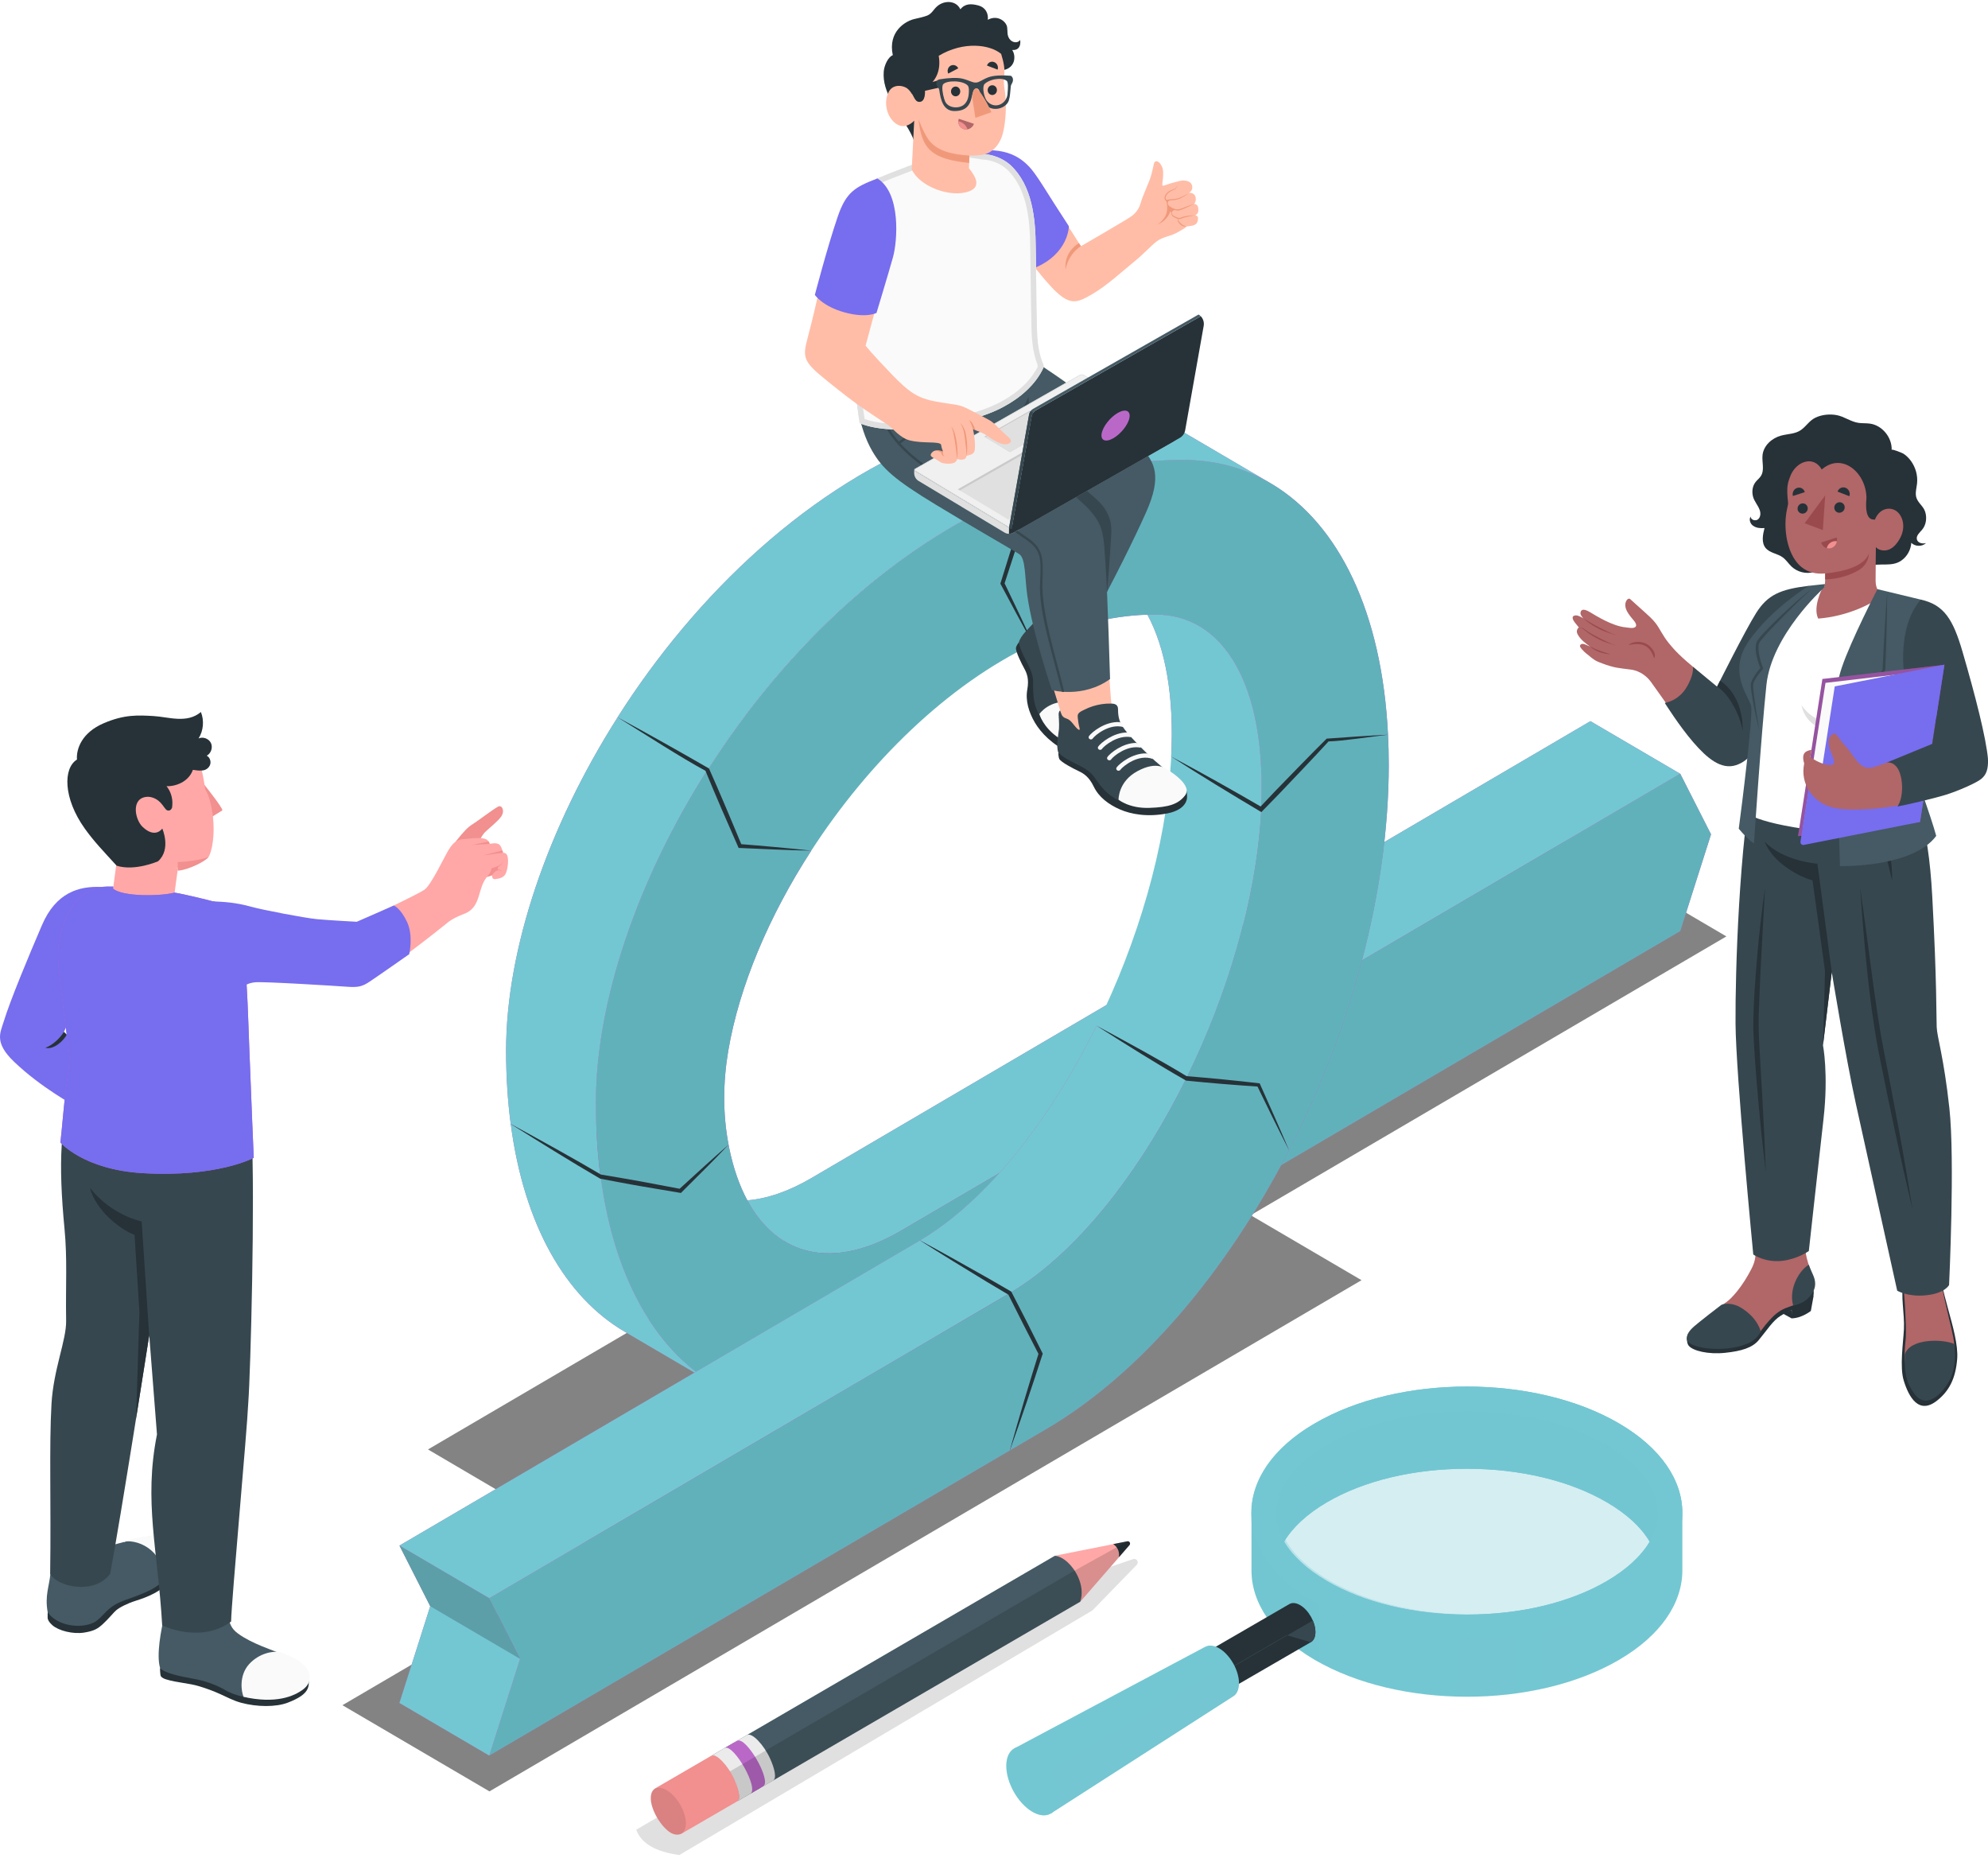 <svg width="382" height="357" viewBox="0 0 382 357" fill="none" xmlns="http://www.w3.org/2000/svg">
<g clip-path="url(#clip0_304_11164)">
<path d="M122.251 351.51C123.203 354.132 125.957 355.754 130.546 356.367L209.919 309.374L218.427 300.625C218.911 300.125 218.41 299.297 217.747 299.521L202.091 304.784L122.251 351.51Z" fill="#E0E0E0"/>
<g filter="url(#filter0_f_304_11164)">
<path d="M331.728 179.894L291.119 156.057L82.237 278.453L115.902 298.219L65.8 327.586L94.051 344.142L261.619 245.937L240.32 233.453L331.728 179.894Z" fill="#4D4C4C" fill-opacity="0.69"/>
</g>
<path d="M311.143 273.484C294.978 264.011 268.766 264.011 252.601 273.484C247.901 276.236 244.57 279.488 242.606 282.948C241.187 285.441 240.481 288.038 240.481 290.635V301.695C240.481 307.907 244.518 314.119 252.601 318.855C268.766 328.328 294.978 328.328 311.143 318.855C319.225 314.119 323.263 307.907 323.271 301.704V290.618C323.263 284.415 319.217 278.212 311.143 273.484ZM308.814 288.633C312.647 290.877 315.401 293.456 316.99 296.165C315.367 298.909 312.545 301.514 308.814 303.697C301.692 307.873 292.122 310.167 281.864 310.167C271.614 310.167 262.044 307.873 254.921 303.697C251.088 301.445 248.326 298.874 246.745 296.157C248.369 293.413 251.19 290.816 254.921 288.625C262.044 284.449 271.614 282.154 281.872 282.154C292.122 282.163 301.692 284.458 308.814 288.633Z" fill="#73C7D2"/>
<path opacity="0.1" d="M291.315 325.317V309.494C288.272 309.934 285.11 310.167 281.872 310.167C281.243 310.167 280.614 310.159 279.985 310.141V325.93C283.784 326.033 287.592 325.826 291.315 325.317ZM301.65 306.984C299.916 307.596 298.097 308.123 296.219 308.563V324.454C298.071 324.057 299.89 323.574 301.65 323.014V306.984Z" fill="#73C7D2"/>
<path opacity="0.25" d="M240.481 290.678V301.695C240.481 307.907 244.518 314.119 252.601 318.855C252.907 319.036 253.23 319.209 253.545 319.381V308.321C253.23 308.148 252.916 307.967 252.601 307.786C244.544 303.067 240.498 296.872 240.481 290.678Z" fill="#73C7D2"/>
<path d="M308.814 277.564C301.692 273.389 292.122 271.085 281.864 271.085C271.614 271.085 262.044 273.389 254.922 277.564C251.097 279.807 248.224 282.482 246.626 285.303C244.587 288.892 244.68 292.645 246.745 296.165C248.369 293.421 251.19 290.825 254.922 288.633C262.044 284.458 271.614 282.163 281.872 282.163C292.122 282.163 301.692 284.458 308.814 288.633C312.647 290.876 315.401 293.456 316.99 296.165C317.033 296.096 317.075 296.027 317.109 295.967C320.73 289.608 317.628 282.732 308.814 277.564Z" fill="#73C7D2"/>
<path opacity="0.25" d="M308.814 277.564C301.692 273.389 292.122 271.085 281.864 271.085C271.614 271.085 262.044 273.389 254.922 277.564C251.097 279.807 248.224 282.482 246.626 285.303C244.587 288.892 244.68 292.645 246.745 296.165C248.369 293.421 251.19 290.825 254.922 288.633C262.044 284.458 271.614 282.163 281.872 282.163C292.122 282.163 301.692 284.458 308.814 288.633C312.647 290.876 315.401 293.456 316.99 296.165C317.033 296.096 317.075 296.027 317.109 295.967C320.73 289.608 317.628 282.732 308.814 277.564Z" fill="#73C7D2"/>
<path opacity="0.3" d="M308.806 282.706C301.683 278.531 292.113 276.227 281.855 276.227C271.605 276.227 262.035 278.531 254.913 282.706C251.088 284.949 248.216 287.624 246.618 290.445C246.108 291.342 245.734 292.248 245.487 293.163C245.751 294.172 246.176 295.173 246.754 296.156C248.334 298.874 251.097 301.445 254.93 303.697C262.052 307.872 271.622 310.167 281.872 310.167C292.122 310.167 301.692 307.864 308.822 303.697C312.554 301.514 315.375 298.908 316.999 296.165C317.041 296.096 317.084 296.027 317.118 295.966C317.628 295.061 318.01 294.155 318.248 293.232C317.245 289.436 314.032 285.769 308.806 282.706Z" fill="#73C7D2"/>
<path d="M311.143 273.475C294.978 264.002 268.767 264.002 252.601 273.475C236.436 282.948 236.436 298.313 252.601 307.786C268.767 317.259 294.978 317.259 311.143 307.786C327.308 298.313 327.308 282.956 311.143 273.475ZM281.872 271.094C292.122 271.094 301.701 273.397 308.823 277.573C317.628 282.732 320.739 289.608 317.118 295.975C317.084 296.044 317.042 296.113 316.999 296.174C315.376 298.917 312.554 301.523 308.823 303.705C301.701 307.881 292.131 310.176 281.872 310.176C271.622 310.176 262.052 307.881 254.93 303.705C251.097 301.454 248.335 298.883 246.754 296.165C244.689 292.645 244.595 288.892 246.635 285.303C248.241 282.482 251.106 279.808 254.93 277.564C262.044 273.389 271.614 271.094 281.872 271.094Z" fill="#73C7D2"/>
<path opacity="0.3" d="M311.143 273.475C294.978 264.002 268.767 264.002 252.601 273.475C236.436 282.948 236.436 298.313 252.601 307.786C268.767 317.259 294.978 317.259 311.143 307.786C327.308 298.313 327.308 282.956 311.143 273.475ZM281.872 271.094C292.122 271.094 301.701 273.397 308.823 277.573C317.628 282.732 320.739 289.608 317.118 295.975C317.084 296.044 317.042 296.113 316.999 296.174C315.376 298.917 312.554 301.523 308.823 303.705C301.701 307.881 292.131 310.176 281.872 310.176C271.622 310.176 262.052 307.881 254.93 303.705C251.097 301.454 248.335 298.883 246.754 296.165C244.689 292.645 244.595 288.892 246.635 285.303C248.241 282.482 251.106 279.808 254.93 277.564C262.044 273.389 271.614 271.094 281.872 271.094Z" fill="#73C7D2"/>
<path opacity="0.3" d="M278.813 314.826C272.914 314.489 267.041 313.48 261.44 311.608C258.644 310.65 255.916 309.494 253.349 308.028C250.774 306.587 248.36 304.835 246.261 302.748C244.187 300.651 242.403 298.192 241.442 295.371C240.456 292.567 240.354 289.461 241.187 286.606C241.995 283.733 243.643 281.153 245.666 278.996C247.672 276.796 250.077 275.011 252.61 273.466C250.052 274.959 247.604 276.702 245.547 278.876C243.49 281.033 241.808 283.629 240.966 286.537C240.099 289.436 240.184 292.602 241.17 295.466C242.131 298.348 243.932 300.858 246.023 302.998C248.165 305.103 250.613 306.846 253.213 308.286C255.814 309.744 258.568 310.892 261.372 311.832C264.194 312.755 267.075 313.454 269.991 313.963C272.906 314.438 275.855 314.722 278.813 314.826Z" fill="#73C7D2"/>
<path opacity="0.3" d="M317.118 295.967C317.857 294.69 318.384 293.275 318.579 291.791C318.775 290.307 318.613 288.789 318.163 287.357C317.712 285.924 316.939 284.622 316.055 283.422C315.18 282.215 314.109 281.171 312.987 280.196C310.709 278.289 308.159 276.745 305.491 275.511C302.822 274.252 300.026 273.294 297.179 272.552C294.331 271.801 291.425 271.301 288.501 271.008C285.577 270.714 282.637 270.602 279.696 270.688C273.823 270.87 267.95 271.784 262.349 273.682C259.562 274.648 256.842 275.874 254.301 277.409C251.768 278.953 249.38 280.826 247.519 283.215C246.584 284.406 245.819 285.743 245.309 287.201C244.824 288.659 244.62 290.229 244.816 291.765C244.901 292.533 245.079 293.292 245.326 294.008C245.572 294.733 245.887 295.44 246.269 296.096C247.017 297.425 247.969 298.607 249.031 299.668C251.156 301.782 253.663 303.429 256.281 304.784C258.907 306.121 261.669 307.2 264.491 308.002C267.321 308.804 270.203 309.365 273.109 309.71C276.016 310.064 278.94 310.21 281.863 310.167C276.024 310.038 270.186 309.287 264.619 307.553C261.831 306.716 259.12 305.612 256.553 304.258C253.995 302.886 251.556 301.229 249.541 299.159C248.53 298.124 247.637 296.976 246.958 295.716C246.269 294.465 245.776 293.094 245.623 291.679C245.453 290.264 245.64 288.832 246.099 287.477C246.575 286.131 247.298 284.88 248.19 283.75C249.975 281.49 252.295 279.678 254.76 278.186C257.241 276.693 259.91 275.52 262.647 274.579C268.129 272.69 273.925 271.758 279.722 271.551C285.526 271.353 291.357 271.896 297.009 273.259C299.83 273.95 302.601 274.855 305.253 276.055C307.913 277.237 310.437 278.729 312.706 280.558C313.828 281.481 314.899 282.482 315.783 283.647C316.676 284.794 317.457 286.054 317.933 287.443C318.409 288.823 318.605 290.316 318.443 291.774C318.299 293.24 317.814 294.664 317.118 295.967Z" fill="#73C7D2"/>
<path d="M252.763 313.549C252.771 311.643 251.463 309.33 249.848 308.373C249.04 307.898 248.309 307.847 247.782 308.148H247.774L233.657 316.327C233.657 316.327 233.648 316.327 233.648 316.336C233.122 316.646 232.79 317.311 232.79 318.26C232.782 320.166 234.09 322.479 235.705 323.436C236.513 323.919 237.252 323.962 237.779 323.652L251.896 315.473C252.423 315.171 252.754 314.507 252.763 313.549Z" fill="#263238"/>
<path d="M251.888 315.482C252.423 315.171 252.763 314.507 252.763 313.549C252.763 312.833 252.585 312.057 252.262 311.315L234.057 321.883C234.524 322.53 235.085 323.082 235.689 323.436C236.496 323.919 237.235 323.962 233.113 322.306L247.23 314.127L251.888 315.482Z" fill="#37474F"/>
<path d="M238.076 323.402C238.085 320.926 236.385 317.906 234.277 316.664C233.24 316.051 232.306 315.991 231.617 316.362V316.353L231.575 316.37L194.893 335.886L201.879 348.421L236.938 325.904C237.634 325.507 238.068 324.635 238.076 323.402Z" fill="#73C7D2"/>
<path opacity="0.1" d="M201.878 348.421L236.937 325.904C237.634 325.498 238.067 324.635 238.076 323.393C238.084 322.064 237.583 320.589 236.81 319.304L198.283 341.959L201.878 348.421Z" fill="#73C7D2"/>
<path d="M198.343 348.05C195.581 346.42 193.345 342.46 193.362 339.207C193.379 335.955 195.623 334.652 198.394 336.282C201.156 337.922 203.391 341.873 203.374 345.125C203.357 348.369 201.105 349.681 198.343 348.05Z" fill="#73C7D2"/>
<g opacity="0.2">
<path d="M198.343 348.05C195.581 346.42 193.345 342.46 193.362 339.207C193.379 335.955 195.623 334.652 198.394 336.282C201.156 337.922 203.391 341.873 203.374 345.125C203.357 348.369 201.105 349.681 198.343 348.05Z" fill="#73C7D2"/>
</g>
<path d="M202.687 298.874L216.625 296.105C217.033 296.027 217.305 296.51 217.033 296.829L207.582 307.7L202.687 298.874Z" fill="#FFA8A7"/>
<path d="M217.033 296.821C217.305 296.51 217.033 296.018 216.625 296.096L213.905 296.64C214.67 297.123 215.104 297.994 215.027 298.9L215.01 299.15L217.033 296.821Z" fill="#263238"/>
<path d="M141.655 346.057L142.793 345.393L144.17 344.599L207.573 307.7C208.092 306.164 207.837 304.482 207.183 303.007C206.197 300.764 204.276 298.986 202.687 298.883L139.309 335.773L136.683 337.301C138.442 336.403 143.405 345.134 141.655 346.057Z" fill="#455A64"/>
<path d="M145.997 343.547L148.538 342.063C149.286 341.657 148.861 339.785 147.977 337.844C146.813 335.264 144.527 332.771 143.532 333.314L141.654 334.41L140.991 334.816C141.986 334.281 144.28 336.774 145.436 339.345C146.278 341.2 146.703 343.012 146.065 343.503H146.057C146.048 343.521 146.031 343.529 145.997 343.547Z" fill="#EBEBEB"/>
<path d="M146.635 343.167C148.386 342.226 143.38 333.487 141.638 334.427L139.088 335.911C140.839 334.971 145.836 343.71 144.085 344.651L146.635 343.167Z" fill="#BA68C8"/>
<path d="M141.655 346.057L144.171 344.599C145.896 343.684 141.136 335.212 139.318 335.773C139.284 335.782 139.25 335.799 139.216 335.816L136.691 337.309C138.442 336.403 143.406 345.134 141.655 346.057Z" fill="#EBEBEB"/>
<path opacity="0.15" d="M217.093 296.346L216.626 296.105L206.512 301.721L140.27 340.294C140.176 340.139 140.091 340.122 140.023 340.234C141.511 342.589 142.633 345.548 141.655 346.066L142.794 345.402L144.171 344.608L207.574 307.709L217.025 296.838C217.161 296.674 217.161 296.493 217.093 296.346Z" fill="black"/>
<path d="M130.971 352.26L141.654 346.057C142.402 345.66 141.986 343.805 141.127 341.881C139.972 339.302 137.694 336.783 136.691 337.3C136.691 337.3 136.682 337.3 136.674 337.3L125.957 343.529C123.832 344.78 125.787 349.465 128.158 351.561C129.042 352.355 130.028 352.709 130.971 352.26Z" fill="#F28F8F"/>
<path opacity="0.1" d="M131.608 348.896C130.996 346.454 129.042 344.056 127.248 343.547C126.594 343.357 126.05 343.452 125.65 343.762C124.044 345.281 125.914 349.586 128.158 351.561C129.025 352.338 129.993 352.683 130.911 352.278C131.71 351.803 132.025 350.552 131.608 348.896Z" fill="black"/>
<path d="M322.863 148.654L173.228 236.395C160.165 244.073 149.405 241.39 143.608 230.597C147.399 230.286 151.555 228.88 155.975 226.283L305.601 138.543L322.863 148.654Z" fill="#BA68C8"/>
<path d="M322.863 148.654L173.228 236.395C160.165 244.073 149.405 241.39 143.608 230.597C147.399 230.286 151.555 228.88 155.975 226.283L305.601 138.543L322.863 148.654Z" fill="#73C7D2"/>
<path d="M328.778 160.284L322.863 178.867L180.376 262.424C163.93 272.069 148.87 272.707 137.319 265.961H137.311C137.294 265.944 137.285 265.935 137.268 265.935C137.251 265.926 137.234 265.918 137.217 265.909C137.132 265.857 137.047 265.806 136.962 265.754C125.777 259.024 117.933 245.29 115.392 226.042L130.707 228.777L139.996 219.908C140.039 220.141 140.081 220.382 140.132 220.615C140.923 224.454 142.096 227.793 143.6 230.589C143.609 230.589 143.609 230.589 143.609 230.589C149.405 241.381 160.165 244.065 173.228 236.386L322.863 148.646L328.778 160.284Z" fill="#BA68C8"/>
<path d="M328.778 160.284L322.863 178.867L180.376 262.424C163.93 272.069 148.87 272.707 137.319 265.961H137.311C137.294 265.944 137.285 265.935 137.268 265.935C137.251 265.926 137.234 265.918 137.217 265.909C137.132 265.857 137.047 265.806 136.962 265.754C125.777 259.024 117.933 245.29 115.392 226.042L130.707 228.777L139.996 219.908C140.039 220.141 140.081 220.382 140.132 220.615C140.923 224.454 142.096 227.793 143.6 230.589C143.609 230.589 143.609 230.589 143.609 230.589C149.405 241.381 160.165 244.065 173.228 236.386L322.863 148.646L328.778 160.284Z" fill="#61B1BB"/>
<path d="M136.962 265.754C134.727 264.451 122.446 257.238 120.066 255.849C108.686 249.198 100.697 235.377 98.139 215.922L115.392 226.042C117.933 245.289 125.778 259.024 136.962 265.754Z" fill="#BA68C8"/>
<path d="M136.962 265.754C134.727 264.451 122.446 257.238 120.066 255.849C108.686 249.198 100.697 235.377 98.139 215.922L115.392 226.042C117.933 245.289 125.778 259.024 136.962 265.754Z" fill="#73C7D2"/>
<path d="M139.997 219.908L122.744 209.788L113.454 218.657L98.139 215.922L115.392 226.042L130.707 228.777L139.997 219.908Z" fill="#BA68C8"/>
<path opacity="0.2" d="M139.997 219.908L122.744 209.788L113.454 218.657L98.139 215.922L115.392 226.042L130.707 228.777L139.997 219.908Z" fill="white"/>
<path d="M113.454 218.657L130.707 228.777L115.392 226.042L98.139 215.922L113.454 218.657Z" fill="#BA68C8"/>
<path d="M114.509 211.936C114.509 216.923 114.815 221.642 115.393 226.068L98.139 215.948C97.553 211.522 97.247 206.803 97.247 201.816C97.247 182.37 105.211 158.981 118.665 137.827L135.926 147.947C122.472 169.11 114.509 192.481 114.509 211.936Z" fill="#BA68C8"/>
<path d="M114.509 211.936C114.509 216.923 114.815 221.642 115.393 226.068L98.139 215.948C97.553 211.522 97.247 206.803 97.247 201.816C97.247 182.37 105.211 158.981 118.665 137.827L135.926 147.947C122.472 169.11 114.509 192.481 114.509 211.936Z" fill="#73C7D2"/>
<path d="M139.998 219.908L130.708 228.777L115.393 226.042C114.815 221.616 114.509 216.897 114.509 211.91C114.509 192.455 122.472 169.084 135.926 147.921L142.173 162.527L155.891 163.416C147.783 175.917 142.046 189.453 139.938 201.868C138.927 207.838 138.859 213.963 139.998 219.908Z" fill="#BA68C8"/>
<path d="M139.998 219.908L130.708 228.777L115.393 226.042C114.815 221.616 114.509 216.897 114.509 211.91C114.509 192.455 122.472 169.084 135.926 147.921L142.173 162.527L155.891 163.416C147.783 175.917 142.046 189.453 139.938 201.868C138.927 207.838 138.859 213.963 139.998 219.908Z" fill="#61B1BB"/>
<path d="M138.629 153.296L155.89 163.416L142.173 162.527L138.221 153.296H138.629Z" fill="#BA68C8"/>
<path d="M139.998 219.908C137.414 222.669 133.547 226.473 130.836 229.182L130.649 229.148L122.983 227.854C120.756 227.483 117.586 226.844 115.333 226.439C109.503 223.048 103.758 219.451 98.029 215.862C103.715 218.959 110.344 222.608 115.469 225.645C117.739 226.033 120.909 226.551 123.136 226.965L130.776 228.406L130.453 228.501C133.224 225.947 137.185 222.349 139.998 219.908Z" fill="#263238"/>
<path d="M198.53 123.73C182.076 131.52 166.828 146.523 155.89 163.416L142.173 162.527L135.926 147.921C151.012 124.17 173.024 103.214 198.462 93.741L192.623 112.091L198.53 123.73Z" fill="#61B1BB"/>
<path d="M198.462 93.732V93.741C173.024 103.214 151.012 124.17 135.926 147.921L135.917 147.912L118.664 137.801C133.758 114.05 155.771 93.094 181.217 83.621L198.462 93.732Z" fill="#BA68C8"/>
<path d="M198.462 93.732V93.741C173.024 103.214 151.012 124.17 135.926 147.921L135.917 147.912L118.664 137.801C133.758 114.05 155.771 93.094 181.217 83.621L198.462 93.732Z" fill="#73C7D2"/>
<path d="M155.89 163.416C151.929 163.364 146.167 163.079 142.147 162.907L141.926 162.898L141.833 162.682C139.963 158.472 137.277 152.286 135.56 148.076C130.852 145.548 124.01 141.097 118.664 137.801C124.528 140.967 130.342 144.237 136.121 147.567C136.249 147.636 136.232 147.628 136.291 147.757C138.144 151.89 140.779 158.144 142.521 162.38L142.207 162.156C146.218 162.467 151.929 162.976 155.89 163.416Z" fill="#263238"/>
<path d="M242.309 155.461L225.047 145.35C225.642 133.712 223.934 124.472 220.483 118.087C220.9 118.07 221.325 118.07 221.75 118.07C235.068 117.82 243.516 131.624 242.309 155.461Z" fill="#BA68C8"/>
<path d="M242.309 155.461L225.047 145.35C225.642 133.712 223.934 124.472 220.483 118.087C220.9 118.07 221.325 118.07 221.75 118.07C235.068 117.82 243.516 131.624 242.309 155.461Z" fill="#73C7D2"/>
<path d="M243.55 92.49C238.706 89.781 233.258 88.366 227.359 88.366C217.39 88.366 207.701 90.29 198.462 93.732L181.218 83.621C190.448 80.179 200.128 78.255 210.098 78.255C216.395 78.255 222.132 79.937 227.257 82.939C229.943 84.51 240.329 90.601 243.55 92.49Z" fill="#BA68C8"/>
<path d="M243.55 92.49C238.706 89.781 233.258 88.366 227.359 88.366C217.39 88.366 207.701 90.29 198.462 93.732L181.218 83.621C190.448 80.179 200.128 78.255 210.098 78.255C216.395 78.255 222.132 79.937 227.257 82.939C229.943 84.51 240.329 90.601 243.55 92.49Z" fill="#73C7D2"/>
<path d="M244.511 93.051C244.494 93.042 244.468 93.025 244.451 93.016C244.443 93.008 244.434 93.008 244.417 92.999C244.4 92.982 244.375 92.973 244.358 92.965C244.358 92.965 244.358 92.956 244.349 92.956C244.247 92.896 244.145 92.827 244.035 92.775C244.027 92.766 244.01 92.757 244.001 92.749C243.857 92.663 243.704 92.576 243.551 92.49C238.706 89.781 233.258 88.366 227.36 88.366C217.39 88.366 207.701 90.29 198.463 93.732V93.741L192.624 112.091L198.531 123.73C205.704 120.322 213.107 118.295 220.484 118.088C220.9 118.07 221.325 118.07 221.75 118.07C235.068 117.82 243.517 131.624 242.31 155.461H242.318L255.067 142.201L266.711 141.14C265.555 117.518 257.2 100.729 244.511 93.051Z" fill="#BA68C8"/>
<path d="M244.511 93.051C244.494 93.042 244.468 93.025 244.451 93.016C244.443 93.008 244.434 93.008 244.417 92.999C244.4 92.982 244.375 92.973 244.358 92.965C244.358 92.965 244.358 92.956 244.349 92.956C244.247 92.896 244.145 92.827 244.035 92.775C244.027 92.766 244.01 92.757 244.001 92.749C243.857 92.663 243.704 92.576 243.551 92.49C238.706 89.781 233.258 88.366 227.36 88.366C217.39 88.366 207.701 90.29 198.463 93.732V93.741L192.624 112.091L198.531 123.73C205.704 120.322 213.107 118.295 220.484 118.088C220.9 118.07 221.325 118.07 221.75 118.07C235.068 117.82 243.517 131.624 242.31 155.461H242.318L255.067 142.201L266.711 141.14C265.555 117.518 257.2 100.729 244.511 93.051Z" fill="#61B1BB"/>
<path d="M198.53 123.721C196.626 120.417 194.051 115.542 192.224 112.126C193.873 106.734 196.329 98.9 198.088 93.612L198.267 94.086C192.538 90.67 186.844 87.193 181.209 83.621C187.073 86.796 192.887 90.057 198.666 93.387L198.947 93.551L198.853 93.862C197.264 99.107 194.723 106.941 192.989 112.204L192.963 111.91C194.629 115.353 196.983 120.279 198.53 123.721Z" fill="#263238"/>
<path d="M228.761 207.243L241.841 208.416L247.697 220.952L230.444 210.841L228.761 207.243Z" fill="#BA68C8"/>
<path opacity="0.4" d="M228.761 207.243L241.841 208.416L247.697 220.952L230.444 210.841L228.761 207.243Z" fill="black"/>
<path d="M242.309 155.461C242.3 155.763 242.283 156.065 242.266 156.367C241.272 172.906 235.883 191.075 227.962 207.165L210.709 197.054C218.63 180.964 224.019 162.795 225.004 146.256C225.021 145.954 225.038 145.652 225.047 145.35L242.309 155.461Z" fill="#73C7D2"/>
<path d="M266.854 146.894C266.854 171.413 259.536 197.908 247.697 220.952L241.841 208.416L227.962 207.165C235.883 191.075 241.271 172.906 242.266 156.367C242.283 156.065 242.3 155.763 242.308 155.461H242.317L255.065 142.201L266.709 141.14C266.803 143.012 266.854 144.936 266.854 146.894Z" fill="#BA68C8"/>
<path d="M266.854 146.894C266.854 171.413 259.536 197.908 247.697 220.952L241.841 208.416L227.962 207.165C235.883 191.075 241.271 172.906 242.266 156.367C242.283 156.065 242.3 155.763 242.308 155.461H242.317L255.065 142.201L266.709 141.14C266.803 143.012 266.854 144.936 266.854 146.894Z" fill="#61B1BB"/>
<path d="M225.005 145.324C230.912 148.456 236.742 151.743 242.522 155.099L242.012 155.168L245.173 151.829C248.165 148.767 251.811 144.971 254.837 141.986L254.922 141.899L255.032 141.891C258.925 141.606 262.809 141.338 266.71 141.149C263.191 141.546 258.032 142.365 255.287 142.434C252.423 145.575 248.76 149.379 245.819 152.476L242.607 155.772L242.377 156.014C236.538 152.545 230.725 149.008 225.005 145.324Z" fill="#263238"/>
<path d="M227.963 207.165C219.804 223.73 208.942 238.094 197.392 246.247C196.261 247.041 195.148 247.765 194.043 248.421L176.79 238.301C177.886 237.654 179.008 236.929 180.139 236.127C191.689 227.983 202.542 213.618 210.71 197.054L227.963 207.165Z" fill="#BA68C8"/>
<path d="M227.963 207.165C219.804 223.73 208.942 238.094 197.392 246.247C196.261 247.041 195.148 247.765 194.043 248.421L176.79 238.301C177.886 237.654 179.008 236.929 180.139 236.127C191.689 227.983 202.542 213.618 210.71 197.054L227.963 207.165Z" fill="#73C7D2"/>
<path d="M247.698 220.952C235.773 244.151 219.268 263.856 201.038 274.545L194.043 278.643L199.958 260.059L194.043 248.421C195.148 247.765 196.261 247.041 197.392 246.247C208.942 238.094 219.804 223.73 227.963 207.165L241.842 208.416L247.698 220.952Z" fill="#BA68C8"/>
<path d="M247.698 220.952C235.773 244.151 219.268 263.856 201.038 274.545L194.043 278.643L199.958 260.059L194.043 248.421C195.148 247.765 196.261 247.041 197.392 246.247C208.942 238.094 219.804 223.73 227.963 207.165L241.842 208.416L247.698 220.952Z" fill="#61B1BB"/>
<path d="M176.79 238.301L194.043 248.421L199.959 260.06L194.043 278.643L176.79 268.523L182.705 249.94L176.79 238.301Z" fill="#BA68C8"/>
<path opacity="0.4" d="M176.79 238.301L194.043 248.421L199.959 260.06L194.043 278.643L176.79 268.523L182.705 249.94L176.79 238.301Z" fill="black"/>
<path opacity="0.2" d="M176.79 238.301L194.043 248.421L199.959 260.06L182.705 249.94L176.79 238.301Z" fill="black"/>
<path d="M210.71 197.054C216.319 200.056 223.153 203.783 228.006 206.742C232.502 207.096 237.593 207.596 242.055 208.123L242.123 208.287L244.936 214.602C245.854 216.715 246.789 218.821 247.681 220.952C246.627 218.898 245.616 216.836 244.579 214.774L241.545 208.563L241.8 208.744C237.389 208.468 232.323 208.045 227.912 207.596C222.099 204.283 216.379 200.669 210.71 197.054Z" fill="#263238"/>
<path d="M194.042 248.421L94.016 307.044L76.755 296.924L176.789 238.301L194.042 248.421Z" fill="#BA68C8"/>
<path d="M194.042 248.421L94.016 307.044L76.755 296.924L176.789 238.301L194.042 248.421Z" fill="#73C7D2"/>
<path d="M199.958 260.059L194.042 278.643L94.017 337.257L99.932 318.682L94.017 307.044L194.042 248.421L199.958 260.059Z" fill="#BA68C8"/>
<path d="M199.958 260.059L194.042 278.643L94.017 337.257L99.932 318.682L94.017 307.044L194.042 248.421L199.958 260.059Z" fill="#61B1BB"/>
<path d="M76.763 296.933L82.67 308.571L76.755 327.155L94.016 337.266L99.932 318.691L94.016 307.044L76.763 296.933Z" fill="#BA68C8"/>
<path d="M76.763 296.933L82.67 308.571L76.755 327.155L94.016 337.266L99.932 318.691L94.016 307.044L76.763 296.933Z" fill="#73C7D2"/>
<path opacity="0.2" d="M76.764 296.933L94.017 307.044L99.932 318.691L82.671 308.571L76.764 296.933Z" fill="black"/>
<path d="M194.042 278.643C195.785 272.371 197.646 266.142 199.592 259.939L199.618 260.241C198.113 257.359 195.147 251.518 193.702 248.602L193.855 248.766L189.555 246.212C185.416 243.693 180.852 240.915 176.789 238.31C181.039 240.562 185.696 243.21 189.912 245.583L194.238 248.085L194.331 248.145L194.382 248.249L197.365 254.055L200.289 259.895L200.366 260.042C198.36 266.263 196.26 272.474 194.042 278.643Z" fill="#263238"/>
<path d="M212.112 114.24C212.112 114.24 207.948 122.185 207.327 125.429C206.681 128.803 205.695 129.821 205.763 133.599C205.78 134.419 205.984 136.093 205.993 136.757C206.01 137.352 205.721 137.792 204.947 137.844C203.418 137.956 201.335 134.859 200.579 131.684C199.822 128.509 199.1 121.487 199.108 120.658C199.117 119.856 199.516 118.916 199.907 118.338C200.596 117.328 200.757 117.199 200.757 117.199C201.454 115.784 202.075 112.997 202.763 111.108L212.112 114.24Z" fill="#FFBDA7"/>
<path d="M195.776 123.376C195.776 123.376 195.309 124.006 195.224 124.437C195.097 125.11 196.329 127.552 196.822 128.44C197.315 129.338 197.765 130.433 197.4 132.452C197.009 134.609 197.689 136.826 198.853 138.811C200.018 140.786 202.193 143.073 205.644 144.651C209.095 146.23 210.616 144.608 210.616 144.608C210.616 144.608 211.976 143.029 211.398 142.227C210.82 141.433 195.776 123.376 195.776 123.376Z" fill="#263238"/>
<path d="M200.757 117.208C200.646 117.19 200.459 117.13 200.128 117.432C200 117.544 199.125 119.071 198.462 119.839C197.757 120.667 196.15 122.03 195.776 123.376C196.244 126.146 198.496 128.32 198.522 130.882C198.556 133.436 198.19 136.352 201.641 139.932C205.091 143.512 209.035 144.358 210.582 143.737C212.129 143.116 212.205 141.571 210.607 138.405C208.916 135.04 208.406 128.173 208.406 128.173C208.338 127.224 208.372 126.232 208.423 125.283C208.474 124.36 208.882 123.419 209.077 122.505C209.171 122.073 209.256 121.608 209.069 121.211C208.89 120.805 208.483 120.564 208.1 120.339C207.488 119.977 206.876 119.623 206.205 119.408C205.533 119.192 204.785 119.131 204.122 119.382C203.647 119.563 203.222 119.891 202.729 120.029C202.066 120.201 201.309 119.96 200.876 119.442C200.23 118.666 200.425 118.07 200.604 117.639C200.604 117.604 200.757 117.208 200.757 117.208Z" fill="#37474F"/>
<path d="M199.72 137.171C199.72 137.171 201.641 134.333 205.754 134.894C209.868 135.454 211.007 137.723 211.465 139.035C212.009 140.588 212.417 143.34 210.616 143.866C208.669 144.444 206.578 143.909 203.468 141.796C200.357 139.699 199.72 137.171 199.72 137.171Z" fill="#FAFAFA"/>
<path d="M202.176 124.955C202.286 125.024 202.422 125.05 202.55 125.007C203.23 124.765 206.689 124.515 208.397 126.586C208.678 126.413 208.678 126.042 208.423 125.473C206.332 123.721 203.06 123.946 202.235 124.23C202.023 124.308 201.913 124.541 201.998 124.757C202.04 124.834 202.1 124.903 202.176 124.955Z" fill="#FAFAFA"/>
<path d="M208.49 129.019C208.677 128.673 208.584 128.095 208.405 127.862C206.315 126.344 203.272 126.56 202.482 126.836C202.269 126.913 202.159 127.146 202.244 127.362C202.278 127.448 202.337 127.517 202.414 127.569C202.524 127.638 202.66 127.664 202.788 127.621C203.459 127.379 206.74 127.138 208.49 129.019Z" fill="#FAFAFA"/>
<path d="M209.409 134.764C209.494 134.264 209.383 133.746 209.086 133.211C206.987 131.538 203.791 131.762 202.984 132.047C202.771 132.124 202.661 132.357 202.746 132.573C202.78 132.659 202.839 132.728 202.916 132.78C203.026 132.849 203.162 132.875 203.289 132.832C204.012 132.573 207.828 132.305 209.409 134.764Z" fill="#FAFAFA"/>
<path d="M202.669 130.166C202.78 130.235 202.916 130.261 203.043 130.218C203.715 129.985 207.106 129.735 208.831 131.728C208.975 131.357 208.924 130.942 208.653 130.468C206.562 128.949 203.519 129.165 202.729 129.441C202.516 129.519 202.406 129.752 202.491 129.968C202.533 130.054 202.593 130.123 202.669 130.166Z" fill="#FAFAFA"/>
<path d="M212.766 122.401C212.766 122.401 213.072 130.925 213.727 136.904C214.202 141.252 217.551 143.046 220.39 145.781C221.01 146.377 222.396 147.464 222.897 147.938C223.348 148.37 223.458 148.904 222.923 149.508C221.86 150.716 217.007 151.441 214.101 149.655C211.194 147.878 208.338 143.763 206.579 142.27C205.916 141.709 205.287 141.131 204.684 140.519C204.097 139.923 204.191 139.294 204.089 138.577C204.038 138.232 203.715 136.472 203.715 136.472C203.196 134.799 201.862 130.494 201.275 128.561L212.766 122.401Z" fill="#FFBDA7"/>
<path d="M203.366 144.582C203.366 144.582 203.358 145.385 203.545 145.79C203.842 146.429 206.332 147.697 207.276 148.145C208.219 148.585 209.256 149.224 210.166 151.113C211.134 153.132 213.03 154.556 215.189 155.496C217.347 156.436 220.526 157.014 224.351 156.255C228.175 155.496 228.09 153.218 228.09 153.218C228.09 153.218 228.218 151.087 227.257 150.777C226.305 150.458 203.366 144.582 203.366 144.582Z" fill="#263238"/>
<path d="M203.706 136.49C203.604 136.542 203.527 136.611 203.425 137.059C203.391 137.232 203.57 139.018 203.485 140.053C203.391 141.166 202.873 143.254 203.366 144.591C205.414 146.592 208.601 147.05 210.157 149.146C211.712 151.243 213.165 153.865 218.188 154.754C223.211 155.643 226.619 154.288 227.529 152.847C228.447 151.406 227.112 150.035 224.444 148.197C221.265 146.006 216.769 140.976 216.76 140.967C216.378 140.51 216.021 140.027 215.681 139.535C215.069 138.647 214.831 137.491 214.84 136.412C214.84 135.912 214.763 135.489 214.253 135.282C214.015 135.187 213.743 135.17 213.488 135.161C212.307 135.135 211.126 135.316 209.995 135.67C209.443 135.843 208.899 136.067 208.38 136.334C207.972 136.542 207.369 136.766 207.157 137.197C207.063 137.387 207.072 137.611 207.089 137.827C207.148 138.517 207.259 139.207 207.437 139.872C207.462 139.967 207.488 140.079 207.437 140.165C207.267 140.493 206.222 139.087 206.077 138.914C205.763 138.534 205.38 138.163 204.896 138.025C204.462 137.896 204.122 137.654 203.952 137.189C203.952 137.18 203.706 136.49 203.706 136.49Z" fill="#37474F"/>
<path d="M214.933 153.624C214.933 153.624 214.831 150.13 218.596 148.128C222.361 146.126 223.95 147.567 225.115 148.37C226.5 149.327 228.897 151.286 227.716 152.804C226.441 154.452 224.69 155.082 220.831 155.202C216.973 155.332 214.933 153.624 214.933 153.624Z" fill="#FAFAFA"/>
<path d="M209.638 142.054C209.774 142.046 209.902 141.985 209.978 141.865C210.403 141.261 213.131 138.974 215.8 139.656C215.936 139.345 215.706 139.035 215.154 138.724C212.358 138.534 209.766 140.683 209.256 141.407C209.12 141.597 209.171 141.856 209.375 141.977C209.46 142.037 209.553 142.054 209.638 142.054Z" fill="#FAFAFA"/>
<path d="M217.347 141.623C217.304 141.226 216.871 140.803 216.582 140.717C213.93 140.717 211.525 142.719 211.032 143.417C210.896 143.607 210.947 143.866 211.151 143.987C211.227 144.039 211.321 144.056 211.414 144.056C211.55 144.047 211.678 143.987 211.754 143.866C212.162 143.288 214.755 141.123 217.347 141.623Z" fill="#FAFAFA"/>
<path d="M221.553 145.824C221.324 145.359 220.924 144.996 220.355 144.737C217.61 144.617 215.077 146.713 214.567 147.429C214.431 147.619 214.482 147.878 214.686 147.999C214.763 148.05 214.856 148.068 214.95 148.068C215.086 148.059 215.213 147.999 215.29 147.878C215.74 147.248 218.757 144.737 221.553 145.824Z" fill="#FAFAFA"/>
<path d="M213.182 146.066C213.318 146.058 213.445 145.997 213.522 145.876C213.938 145.281 216.616 143.047 219.25 143.651C219.148 143.262 218.851 142.943 218.349 142.719C215.689 142.719 213.292 144.72 212.8 145.419C212.664 145.609 212.715 145.868 212.919 145.989C213.004 146.049 213.088 146.066 213.182 146.066Z" fill="#FAFAFA"/>
<path d="M197.076 68.299C197.076 68.299 212.298 77.668 219.327 85.907C221.843 88.858 223.372 91.403 220.185 98.512C217.729 103.982 214.04 111.349 210.216 118.398L179.075 75.744L197.076 68.299Z" fill="#455A64"/>
<path d="M210.216 118.398L190.881 83.207C190.881 83.207 191.612 83.129 191.62 83.129C195.691 81.585 197.612 76.21 197.612 76.21C197.978 78.419 196.924 81.481 195.504 83.078C197.655 84.872 202.525 88.936 209.987 95.294C211.287 96.398 213.735 98.495 213.539 102.343C213.267 107.795 212.732 113.679 212.732 113.679L210.216 118.398Z" fill="#37474F"/>
<path d="M197.102 68.299L164.355 71.439C164.143 75.399 164.899 82.025 167.602 86.649C169.556 90.005 171.809 92.102 179.866 96.985C187.371 101.54 194.102 105.362 195.819 106.432C197.111 107.234 196.89 110.858 197.399 114.421C198.428 121.651 202.116 132.573 202.116 132.573C202.116 132.573 208.04 134.229 213.301 130.45C213.301 130.45 212.834 114.343 212.468 109.02C212.035 102.636 212.162 101.057 209.222 97.813C206.706 95.026 191.612 83.129 191.612 83.129C191.612 83.129 199.482 75.831 197.102 68.299Z" fill="#455A64"/>
<path d="M168.664 71.025C168.545 76.46 169.064 80.619 172.693 84.829C175.234 83.284 174.818 81.697 174.053 78.867C173.823 78.013 173.56 77.047 173.356 75.951C172.939 73.734 172.795 71.983 172.803 70.628L172.931 70.62L173.262 70.585C173.254 71.914 173.39 73.648 173.806 75.865C174.01 76.935 174.265 77.892 174.495 78.746C175.259 81.576 175.761 83.474 173.007 85.183C173.84 86.106 174.826 87.029 175.99 87.978C181.506 92.455 189.351 97.787 194.042 100.971C195.683 102.084 196.975 102.964 197.638 103.447C200.349 105.414 200.502 107.001 200.306 111.789C200.06 117.785 203.094 126.818 204.496 132.926C204.335 132.918 204.182 132.909 204.029 132.892C202.593 126.68 199.473 117.518 199.856 111.755C200.17 106.915 199.813 105.586 197.374 103.818C196.711 103.334 195.419 102.463 193.787 101.35C189.096 98.158 181.243 92.826 175.71 88.34C168.928 82.844 168.078 77.97 168.222 71.085L168.664 71.025Z" fill="#37474F"/>
<path d="M222.234 46.394C221.053 47.309 219.829 48.741 217.823 50.362C215.817 51.984 212.766 54.831 209.851 56.523C206.927 58.222 205.508 58.895 201.964 55.065C197.476 50.199 193.091 43.409 193.091 43.409L193.354 29.441C196.371 30.416 198.08 32.081 199.916 35.014C203.366 40.545 205.703 44.108 207.701 47.3C207.701 47.3 216.259 42.356 217.373 41.571C218.486 40.786 218.979 39.716 219.141 39.138C219.336 38.405 219.71 37.482 220.033 36.705C220.381 35.86 220.517 35.541 220.934 34.48C221.342 33.418 221.665 31.633 221.792 31.244C222.039 30.796 222.702 30.847 223.246 31.943C223.586 32.625 223.509 33.513 223.475 34.1C223.433 34.756 223.237 35.541 223.424 35.653C223.62 35.765 224.537 35.291 225.455 35.084C226.373 34.868 227.189 34.48 228.209 34.799C229.22 35.118 229.161 36.084 229.025 36.421C228.88 36.783 228.473 37.042 228.473 37.042C228.473 37.042 229.008 36.964 229.45 37.361C229.892 37.758 229.866 38.793 229.458 39.173C229.458 39.173 230.113 39.164 230.232 39.889C230.334 40.502 230.266 41.105 229.662 41.338C229.662 41.338 230.155 41.459 230.189 41.761C230.223 42.063 230.215 42.762 229.713 43.107C229.212 43.443 227.988 43.504 227.988 43.504C227.988 43.504 227.895 43.719 227.317 44.021C227.113 44.125 226.254 44.712 225.387 45.057C224.631 45.341 223.178 45.669 222.234 46.394Z" fill="#FFBDA7"/>
<path d="M207.701 47.3C206.435 48.076 205.143 49.681 204.752 51.76C204.514 49.129 205.993 47.524 207.319 46.696L207.701 47.3Z" fill="#F0997A"/>
<path d="M186.538 29.226C193.592 27.828 196.567 30.778 197.825 32.098C199.074 33.41 201.301 37.137 202.635 39.207C203.97 41.278 205.389 43.461 205.389 43.461C205.389 43.461 205.381 48.758 198.751 51.493L192.87 43.564L186.538 29.226Z" fill="#776DEF"/>
<path d="M226.637 42.08C226.934 42.063 227.172 41.916 227.402 41.839C227.64 41.761 227.895 41.709 228.141 41.658C228.651 41.554 229.161 41.459 229.671 41.338C229.153 41.364 228.634 41.416 228.116 41.485C227.861 41.52 227.597 41.563 227.342 41.64C227.079 41.727 226.858 41.847 226.628 41.856C226.408 41.873 226.161 41.77 225.932 41.666C225.702 41.554 225.456 41.45 225.32 41.278C225.26 41.192 225.209 41.054 225.184 40.95C225.158 40.838 225.184 40.726 225.252 40.631C225.354 40.484 225.524 40.398 225.702 40.346C225.881 40.398 226.059 40.441 226.246 40.458C226.561 40.458 226.841 40.355 227.113 40.251C227.385 40.139 227.648 40.036 227.912 39.915C228.439 39.682 228.957 39.44 229.476 39.173C228.923 39.345 228.388 39.544 227.844 39.742C227.308 39.932 226.773 40.217 226.246 40.225C225.991 40.234 225.711 40.13 225.456 40.036C225.201 39.932 224.971 39.777 224.733 39.613C224.512 39.466 224.351 39.216 224.393 38.94C224.41 38.785 224.495 38.647 224.614 38.552C224.682 38.543 224.742 38.526 224.81 38.517C225.133 38.465 225.464 38.457 225.804 38.414C226.144 38.37 226.475 38.267 226.781 38.129C227.393 37.827 227.971 37.499 228.49 37.059C228.218 37.258 227.92 37.404 227.623 37.551C227.325 37.698 227.028 37.853 226.722 37.974C226.416 38.094 226.102 38.181 225.779 38.215C225.456 38.25 225.124 38.258 224.784 38.301C224.614 38.327 224.444 38.362 224.3 38.379C224.138 38.405 224.087 38.362 224.011 38.215C223.892 37.965 224.028 37.637 224.215 37.387C224.597 36.869 225.209 36.55 225.838 36.36L225.864 36.352L225.872 36.326C225.915 36.188 226 36.058 226.093 35.938C226.187 35.817 226.289 35.705 226.408 35.593C226.28 35.687 226.161 35.782 226.059 35.903C225.957 36.015 225.872 36.127 225.804 36.274C225.158 36.421 224.495 36.706 224.07 37.266C223.96 37.404 223.875 37.56 223.815 37.741C223.756 37.913 223.747 38.129 223.832 38.319C223.875 38.405 223.926 38.491 224.028 38.56C224.045 38.569 224.053 38.569 224.07 38.578C224.334 39.311 224.444 40.734 223.807 41.718C223.059 42.865 222.294 43.167 222.294 43.167C222.294 43.167 223.28 42.865 224.019 42.037C224.759 41.209 224.886 40.579 224.886 40.579L225.073 40.855C225.065 40.898 225.065 40.95 225.073 40.993C225.099 41.14 225.133 41.261 225.209 41.399C225.388 41.666 225.651 41.752 225.881 41.882C226.034 41.951 226.187 42.029 226.365 42.072C226.323 42.132 226.297 42.201 226.289 42.279C226.289 42.4 226.323 42.52 226.374 42.624C226.493 42.831 226.637 42.969 226.798 43.133C226.883 43.202 226.968 43.271 227.062 43.331C227.155 43.4 227.283 43.452 227.385 43.461C227.597 43.504 227.81 43.53 228.031 43.521L227.436 43.297C227.334 43.254 227.257 43.228 227.181 43.159C227.104 43.098 227.028 43.029 226.951 42.96C226.798 42.831 226.645 42.667 226.527 42.52C226.433 42.4 226.374 42.236 226.408 42.072C226.45 42.072 226.544 42.089 226.637 42.08ZM224.504 38.56C224.504 38.552 224.504 38.552 224.504 38.56V38.56Z" fill="#F0997A"/>
<path d="M163.642 51.829C163.599 52.485 163.582 53.184 163.574 53.908C163.574 53.175 163.599 52.476 163.642 51.829C163.599 52.571 163.582 53.373 163.582 54.21C163.582 54.159 163.582 54.107 163.582 54.055C163.582 53.632 163.591 53.21 163.608 52.787C163.608 52.709 163.616 52.64 163.616 52.562C163.625 52.312 163.625 52.071 163.642 51.829C163.65 51.562 163.676 51.294 163.693 51.018C163.693 50.992 163.693 50.966 163.701 50.949C163.718 50.725 163.727 50.501 163.744 50.268C163.744 50.207 163.752 50.147 163.752 50.087C163.752 50.043 163.761 50 163.761 49.966C163.769 49.888 163.778 49.802 163.786 49.724C163.88 48.628 163.99 47.55 164.16 46.523C164.695 42.123 164.61 36.938 168.52 34.29C171.605 32.996 174.359 32.004 178.719 30.321C183.079 28.639 186.079 29.096 188.833 29.579C190.728 29.683 192.632 30.39 194.094 31.658C198.411 35.618 198.989 42.063 199.023 47.619L199.185 58.973C199.329 62.691 198.989 66.599 200.511 70.059C200.536 70.18 200.604 70.3 200.494 70.447C200.511 70.525 200.528 70.594 200.528 70.594C199.006 73.941 195.955 76.495 192.785 78.177C186.445 81.645 171.886 84.121 165.188 81.3C164.33 76.469 164.305 71.457 164.033 66.547C163.871 62.234 163.336 56.083 163.642 51.829Z" fill="#FAFAFA"/>
<path d="M184.974 30.209C186.258 30.235 187.448 30.425 188.655 30.632L188.714 30.64H188.774C190.516 30.735 192.156 31.382 193.38 32.443C197.349 36.084 197.919 42.149 197.961 47.619L198.123 58.998C198.157 59.758 198.165 60.534 198.174 61.302C198.208 64.244 198.242 67.272 199.389 70.119L199.346 70.171L199.406 70.447C198.114 73.052 195.598 75.442 192.275 77.211C187.745 79.687 179.017 81.542 172.404 81.43C169.897 81.386 167.747 81.067 166.14 80.498C165.58 77.047 165.418 73.441 165.265 69.938C165.214 68.782 165.163 67.626 165.095 66.496C165.053 65.279 164.976 63.907 164.9 62.484C164.755 59.749 164.594 56.738 164.619 54.141H164.653V54.064V54.055C164.653 53.641 164.662 53.227 164.679 52.813V52.7V52.588L164.687 52.347C164.696 52.191 164.696 52.028 164.704 51.872C164.713 51.708 164.721 51.544 164.73 51.38L164.755 51.01C164.772 50.785 164.781 50.561 164.798 50.328L164.806 50.173L164.815 50.052L164.823 49.94L164.84 49.802C164.942 48.559 165.061 47.567 165.206 46.644C165.282 46.014 165.35 45.376 165.41 44.72C165.775 41.045 166.149 37.249 169.022 35.23C171.07 34.376 172.965 33.651 175.345 32.745C176.475 32.314 177.699 31.848 179.093 31.313C181.158 30.528 183.028 30.174 184.974 30.209ZM184.991 29.131C183.198 29.096 181.175 29.372 178.719 30.321C174.359 32.003 171.605 32.987 168.52 34.29C164.602 36.947 164.687 42.123 164.16 46.523C163.999 47.55 163.88 48.637 163.786 49.724C163.778 49.802 163.769 49.888 163.761 49.966C163.761 50.009 163.752 50.052 163.752 50.086C163.744 50.147 163.744 50.207 163.744 50.268C163.727 50.492 163.71 50.716 163.701 50.949C163.701 50.975 163.701 51.001 163.693 51.018C163.676 51.286 163.65 51.553 163.642 51.829C163.633 52.071 163.625 52.312 163.616 52.562C163.616 52.64 163.608 52.709 163.608 52.787C163.599 53.209 163.591 53.632 163.582 54.055C163.582 54.107 163.582 54.158 163.582 54.21C163.582 53.382 163.599 52.571 163.642 51.829C163.336 56.082 163.88 62.234 164.024 66.547C164.305 71.456 164.33 76.469 165.18 81.3C167.075 82.094 169.591 82.474 172.379 82.517C179.45 82.638 188.23 80.662 192.777 78.168C195.947 76.478 198.998 73.933 200.519 70.585C200.519 70.585 200.502 70.516 200.485 70.438C200.596 70.292 200.528 70.171 200.502 70.05C198.981 66.582 199.321 62.682 199.176 58.964L199.015 47.61C198.981 42.046 198.403 35.601 194.085 31.65C192.624 30.381 190.728 29.674 188.825 29.57C187.626 29.355 186.377 29.148 184.991 29.131Z" fill="#E0E0E0"/>
<path d="M175.812 27.871C175.413 25.283 172.48 21.936 171.367 19.675C170.296 17.492 169.659 15.801 169.812 13.765C169.897 12.557 170.67 10.927 171.554 10.599C170.585 6.096 173.934 4.06 175.701 3.654C176.381 3.499 177.495 3.257 178.149 2.998C179.11 2.602 179.339 1.825 180.121 1.169C181.464 0.039 183.708 0.039 184.541 1.791C185.441 0.643 186.64 0.686 188.025 1.057C189.343 1.411 189.954 2.558 189.81 3.801C191.68 2.774 193.363 4.12 193.524 5.233C193.643 6.052 193.456 6.734 193.975 7.476C194.561 8.304 195.674 8.304 196.023 7.649C196.201 8.813 195.742 9.693 194.501 9.607C194.918 10.237 195.02 11.065 194.799 11.824C194.493 12.851 193.465 13.446 192.64 13.455C192.504 14.093 192.47 14.671 192.071 15.215C191.688 15.741 191.187 16.259 190.592 16.535C188.705 17.423 186.623 17.691 184.6 18.088C183.801 18.243 182.994 18.407 182.195 18.562C182.059 18.588 181.328 18.622 181.243 18.752C181.226 18.735 175.812 27.871 175.812 27.871Z" fill="#263238"/>
<path d="M172.327 23.868C174.103 24.972 175.667 23.186 175.667 23.186L175.191 32.538C176.679 35.817 182.603 38.077 186.206 36.757C188.518 35.912 187.575 34.04 186.189 32.314L186.274 29.881C186.274 29.881 187.362 29.933 188.56 29.778C190.558 29.527 192.079 27.905 192.674 25.723C193.294 23.445 193.481 19.796 193.022 17.044C192.903 16.345 192.861 15.629 192.937 14.921C193.15 13.041 192.835 11.945 192.377 10.357C190.209 8.537 185.144 7.864 180.376 10.72C180.886 13.584 179.764 15.836 177.707 16.897C177.792 17.674 177.86 19.623 176.619 19.572C175.718 19.537 175.676 18.39 174.766 17.363C173.84 16.319 171.698 16.043 170.848 17.518C169.641 19.58 170.389 22.66 172.327 23.868Z" fill="#FFBDA7"/>
<path d="M180.376 15.422L174.367 17.009C174.367 17.009 174.75 17.19 175.217 18.001L180.453 16.837L180.376 15.422Z" fill="#263238"/>
<path d="M194.162 14.55C192.802 14.43 190.966 14.447 189.878 14.861C188.654 15.335 188.238 15.819 187.549 15.862C186.81 15.896 186.317 15.456 184.974 15.12C183.903 14.852 182.135 14.982 180.793 15.206C180.317 15.241 179.909 15.404 179.917 16.06C179.985 16.681 180.368 16.767 180.478 17.268C180.75 19.166 181.243 21.547 183.733 21.323C187.702 21.124 186.138 16.888 187.745 16.992C188.34 17.113 188.331 18.32 188.748 19.183C188.935 19.571 189.181 19.96 189.513 20.262C191.059 21.659 193.677 20.641 193.915 19.028C194.128 18.346 194.145 17.164 194.23 16.535C194.332 16.077 194.655 15.913 194.646 15.292C194.646 14.904 194.383 14.568 194.162 14.55ZM186.096 18.433C186.036 18.795 185.9 19.33 185.544 19.779C184.626 21.064 181.957 20.9 181.506 19.209C181.472 19.114 181.438 19.028 181.413 18.942C181.192 18.217 180.878 16.664 181.226 16.198C181.863 15.422 185.034 15.387 185.985 16.466C186.249 16.854 186.206 17.699 186.096 18.433ZM193.618 17.751C193.635 20.02 191.017 21.185 189.581 19.313C189.071 18.545 188.773 16.992 189.071 16.302C189.292 15.896 190.21 15.413 191.11 15.241C191.892 15.111 192.81 15.051 193.465 15.542C193.754 15.819 193.694 17.095 193.618 17.751Z" fill="#37474F"/>
<path d="M186.784 18.571L187.422 22.643L190.524 21.547C190.413 21.349 188.756 17.691 187.575 16.983C186.988 17.026 186.946 17.794 186.784 18.571Z" fill="#F0997A"/>
<path d="M186.274 29.881C183.155 29.7 179.976 29.079 178.361 26.732C177.35 25.257 176.5 22.902 176.5 22.902C176.5 22.902 176.678 25.809 177.8 27.69C178.99 29.683 181.276 30.804 186.223 31.305L186.274 29.881Z" fill="#F0997A"/>
<path d="M184.515 17.535C184.532 18.053 184.15 18.484 183.657 18.502C183.164 18.519 182.756 18.113 182.739 17.596C182.722 17.078 183.104 16.647 183.597 16.629C184.09 16.612 184.498 17.018 184.515 17.535Z" fill="#263238"/>
<path d="M184.133 13.127L182.204 14.136C181.94 13.575 182.153 12.894 182.688 12.609C183.224 12.342 183.87 12.566 184.133 13.127Z" fill="#263238"/>
<path d="M184.235 22.815L187.15 23.79C186.852 24.618 185.96 25.067 185.161 24.799C184.354 24.532 183.937 23.635 184.235 22.815Z" fill="#B16668"/>
<path d="M185.909 24.843C185.645 24.049 184.974 23.445 184.15 23.298C184.124 23.963 184.515 24.575 185.161 24.791C185.407 24.877 185.662 24.886 185.909 24.843Z" fill="#F28F8F"/>
<path d="M191.697 13.377L189.648 12.592C189.844 12.005 190.456 11.703 191.025 11.928C191.595 12.135 191.892 12.79 191.697 13.377Z" fill="#263238"/>
<path d="M191.561 17.363C191.535 17.88 191.119 18.277 190.626 18.251C190.133 18.225 189.759 17.785 189.784 17.268C189.81 16.75 190.226 16.353 190.719 16.379C191.212 16.405 191.595 16.845 191.561 17.363Z" fill="#263238"/>
<path d="M226.331 82.888L226.322 83.319C226.314 83.949 225.974 84.527 225.43 84.838L194.748 102.325C194.476 102.48 194.17 102.549 193.881 102.549C193.575 102.549 193.278 102.463 193.006 102.299L176.509 92.395C175.982 92.076 175.651 91.481 175.659 90.851L175.668 90.255V90.264C175.668 90.342 175.702 90.411 175.778 90.463L193.898 101.376L226.331 82.888Z" fill="#E0E0E0"/>
<path d="M193.89 101.376L193.873 102.549C194.171 102.549 194.476 102.48 194.748 102.325L225.43 84.838C225.974 84.527 226.314 83.949 226.323 83.319L226.331 82.888L193.89 101.376Z" fill="#263238"/>
<path d="M175.813 90.402C175.762 90.368 175.736 90.316 175.736 90.256C175.736 90.195 175.77 90.143 175.821 90.118L207.378 72.121C207.54 72.026 207.718 71.992 207.897 71.992C208.058 72 208.211 72.043 208.347 72.129L226.187 82.879L193.882 101.29L175.813 90.402Z" fill="#F0F0F0"/>
<path d="M207.897 72.069C208.041 72.078 208.186 72.121 208.313 72.198L226.051 82.888L193.89 101.221L175.847 90.35C175.804 90.325 175.804 90.281 175.804 90.264C175.804 90.247 175.813 90.204 175.855 90.178L207.421 72.181C207.565 72.104 207.727 72.06 207.897 72.069ZM207.905 71.931C207.718 71.922 207.523 71.966 207.353 72.069L175.787 90.066C175.634 90.152 175.626 90.376 175.779 90.471L193.89 101.385L226.331 82.896L208.39 72.086C208.237 71.983 208.075 71.94 207.905 71.931Z" fill="#E0E0E0"/>
<path d="M193.746 99.815L184.065 93.991L212.758 77.634L222.49 83.431L193.746 99.815Z" fill="#E0E0E0"/>
<path d="M222.49 83.431L222.116 83.638L212.758 78.065L184.439 94.216L184.065 93.991L212.758 77.634L222.49 83.431Z" fill="#E0E0E0"/>
<path opacity="0.1" d="M222.49 83.431L222.116 83.638L212.758 78.065L184.439 94.216L184.065 93.991L212.758 77.634L222.49 83.431Z" fill="black"/>
<path d="M189.139 83.88L189.317 83.992L194.06 86.848L202.618 81.973L202.797 81.87L197.876 78.911L189.139 83.88Z" fill="#E0E0E0"/>
<path opacity="0.1" d="M189.139 83.88L189.317 83.992L194.06 86.848L202.618 81.973L202.797 81.87L197.876 78.911L189.139 83.88Z" fill="black"/>
<path d="M189.317 83.992L194.06 86.848L202.618 81.973L197.867 79.118L189.317 83.992Z" fill="#E0E0E0"/>
<path d="M155.219 64.805C157.216 57.316 158.363 50.561 160.284 44.91C161.423 41.554 161.839 36.921 168.452 34.902C172.489 38.181 171.673 47.032 170.959 49.232L166.327 66.409C166.327 66.409 167.474 67.893 171.316 71.871C174.588 75.253 176.177 76.486 179.976 77.168C183.776 77.841 184.133 77.599 186.079 78.591C187.116 79.118 189.478 80.343 190.286 80.817C191.093 81.292 192.487 82.888 193.804 83.992C195.037 85.105 193.397 85.597 192.411 85.243C191.127 84.786 190.354 84.156 189.487 83.595C188.671 83.06 187.83 82.836 186.963 82.448C187.133 83.121 187.379 84.838 187.345 85.536C187.32 86.097 187.405 86.779 186.903 87.158C186.623 87.374 186.053 87.478 185.722 87.573C185.722 87.573 185.705 87.883 185.467 88.099C185.22 88.314 184.778 88.332 184.472 88.297C184.235 88.271 183.92 88.176 183.92 88.176C183.895 88.547 183.512 88.858 183.257 88.944C182.373 89.246 181.098 88.987 180.903 88.892C180.792 88.841 179.942 88.314 179.696 88.159C179.339 87.943 179.008 87.814 178.863 87.555C178.685 87.253 179.263 86.615 179.713 86.563C180.197 86.485 180.903 86.675 181.2 86.744C181.03 86.296 180.894 85.916 180.835 85.416C180.461 84.734 177.486 85.243 174.903 84.63C172.948 84.173 171.579 82.284 170.763 81.74C165.783 78.427 164.5 77.66 159.256 73.432C154.309 69.464 154.139 68.834 155.219 64.805Z" fill="#FFBDA7"/>
<path d="M186.215 80.705C186.53 81.093 186.87 82.163 186.946 82.439C187.116 82.517 187.277 82.577 187.447 82.646C187.184 81.87 186.768 80.947 186.215 80.705ZM184.473 81.283C184.66 81.481 184.779 81.732 184.881 81.973C184.991 82.215 185.076 82.474 185.144 82.733C185.289 83.242 185.348 83.776 185.416 84.32C185.493 84.855 185.544 85.398 185.612 85.942C185.663 86.485 185.722 87.02 185.714 87.573C185.85 87.038 185.858 86.477 185.85 85.925C185.841 85.373 185.799 84.829 185.731 84.277C185.654 83.733 185.586 83.181 185.382 82.655C185.17 82.137 184.923 81.611 184.473 81.283ZM183.487 83.362C183.317 82.862 183.164 82.293 182.747 81.93C182.917 82.137 182.985 82.405 183.062 82.655C183.138 82.905 183.198 83.164 183.249 83.431C183.351 83.949 183.444 84.475 183.521 85.001C183.682 86.054 183.827 87.107 183.895 88.185C183.997 87.65 183.997 87.107 183.98 86.563C183.963 86.019 183.903 85.485 183.827 84.95C183.75 84.406 183.648 83.88 183.487 83.362ZM179.696 86.572C179.934 86.598 180.155 86.624 180.351 86.701C180.529 86.753 180.665 86.848 180.861 86.934C180.861 87.003 180.878 87.064 180.895 87.124C180.92 87.219 180.971 87.305 181.031 87.383C181.141 87.538 181.294 87.641 181.464 87.702C181.362 87.555 181.277 87.417 181.218 87.27C181.192 87.201 181.175 87.124 181.167 87.055C181.158 86.986 181.158 86.908 181.167 86.874L181.192 86.753L181.073 86.692C180.912 86.615 180.708 86.554 180.461 86.529C180.198 86.503 179.909 86.46 179.696 86.572Z" fill="#F0997A"/>
<path d="M168.587 34.281C164.27 35.955 162.587 36.861 160.93 41.735C158.924 47.645 156.578 56.652 156.578 56.652C156.578 56.652 158.031 58.843 162.264 60.008C166.497 61.181 168.426 60.112 168.426 60.112C168.426 60.112 170.695 52.606 171.571 49.483C172.463 46.36 173.151 37.077 168.587 34.281Z" fill="#776DEF"/>
<path d="M194.383 101.644C194.961 101.877 195.615 101.842 196.159 101.523L226.713 84.113C227.249 83.802 227.623 83.276 227.733 82.663L231.294 62.596C231.311 62.484 231.328 62.363 231.328 62.251C231.337 61.69 231.124 61.156 230.733 60.75L198.989 78.85C198.59 79.075 198.318 79.471 198.233 79.929L194.383 101.644Z" fill="#263238"/>
<path d="M193.89 101.376L194.094 101.497C194.187 101.549 194.281 101.601 194.374 101.644L198.224 79.929C198.309 79.471 198.581 79.083 198.981 78.85L230.725 60.75C230.606 60.621 230.461 60.517 230.308 60.422L198.496 78.557C198.097 78.781 197.825 79.178 197.74 79.635L193.89 101.376Z" fill="#455A64"/>
<path d="M198.53 79.256L198.046 78.962C197.902 79.152 197.791 79.385 197.749 79.627L193.898 101.376L194.102 101.497C194.196 101.549 194.289 101.601 194.383 101.644L198.233 79.929C198.275 79.678 198.377 79.445 198.53 79.256Z" fill="#37474F"/>
<path d="M211.686 83.285C211.924 81.939 213.318 80.17 214.788 79.325C216.267 78.479 217.27 78.893 217.032 80.231C216.794 81.576 215.4 83.345 213.93 84.191C212.451 85.036 211.448 84.631 211.686 83.285Z" fill="#BA68C8"/>
<path d="M344.256 253.27L342.31 252.2L344.29 251.717L344.256 253.27Z" fill="#263238"/>
<path d="M324.394 256.272C324.394 256.272 348.259 246.333 348.488 247.964C348.539 248.326 348.514 248.645 348.437 248.939C348.454 248.913 348.488 248.878 348.505 248.853L347.961 251.846C347.961 251.846 346.228 253.244 344.247 253.27C344.247 253.123 344.273 252.226 344.281 251.717C343.635 251.967 342.964 252.26 342.174 252.761C340.635 253.718 339.598 255.461 337.924 257.471C336.709 258.929 334.609 259.559 331.516 259.887C328.193 260.241 325.303 259.49 324.513 258.55C323.892 257.799 324.266 256.479 324.394 256.272Z" fill="#263238"/>
<path d="M325.065 255.737C325.303 255.504 326.17 254.59 327.342 253.606C328.362 252.743 329.561 251.656 330.836 250.785C331.346 250.44 332.127 249.879 332.569 249.431C332.994 248.999 333.402 248.551 333.785 248.076C334.839 246.765 335.74 245.324 336.513 243.823C337.184 242.537 337.363 241.614 337.354 240.156C337.337 236.584 337.184 233.013 336.725 229.467L348.038 229.657C347.647 231.468 347.417 234.566 347.171 236.636C346.797 239.777 346.686 240.475 347.774 243.667C348.097 244.608 348.59 245.514 348.599 246.514C348.616 248.128 347.324 249.474 345.904 250.216C344.732 250.828 343.397 251.061 342.258 251.717C341.06 252.407 340.108 253.477 339.233 254.538C338.408 255.539 337.728 256.738 336.59 257.419C335.332 258.179 334.15 258.386 332.714 258.627C331.065 258.903 328.966 258.86 327.572 258.696C325.141 258.412 323.356 257.437 325.065 255.737Z" fill="#B16668"/>
<path d="M334.405 251.147C332.731 250.164 331.167 250.483 330.776 250.673C328.992 252.01 327.513 253.201 326.476 254.029C325.209 255.038 324.096 255.961 324.105 257.169C324.105 259.067 331.295 259.904 335.391 258.256C337.516 257.583 338.332 255.823 338.332 255.823C338.332 255.823 337.822 253.149 334.405 251.147ZM348.352 244.849C347.783 243.607 347.571 242.977 347.571 242.977C346.143 243.702 343.576 247.187 344.562 250.82C345.845 250.526 347.112 250.078 348.182 248.499C348.998 247.317 348.93 246.092 348.352 244.849Z" fill="#37474F"/>
<path d="M365.8 247.274C365.138 248.361 365.996 252.45 365.843 255.358C365.707 258.006 365.01 262.613 365.809 265.227C366.761 268.325 368.69 271.922 372.277 269.015C374.504 267.22 375.77 264.891 376.076 261.086C376.288 258.438 375.243 254.78 374.351 251.536C373.305 247.74 372.906 245.712 372.906 245.712L365.8 247.274Z" fill="#263238"/>
<path d="M373.161 227.759C373.416 233.927 372.711 238.267 372.668 242.218C372.711 244.056 372.83 245.609 373.221 247.558C373.731 250.078 374.597 253.589 374.963 255.219C375.473 257.506 375.855 258.938 375.082 261.5C375.022 261.699 374.929 261.888 374.827 262.078C373.739 264.192 370.985 265.779 370.093 265.529C369.846 265.943 369.217 266.194 368.538 266.081C368.444 266.064 368.342 266.038 368.24 266.012C368.138 265.978 368.045 265.943 367.943 265.892C367.356 265.598 366.795 264.994 366.472 263.95C366.421 263.778 366.37 263.588 366.328 263.39C365.682 260.206 366.149 258.153 366.209 256.91C366.277 255.478 366.2 253.649 366.073 251.337C365.945 249.025 365.401 241.752 364.611 238.275C364.025 235.851 363.285 232.806 362.512 229.562L373.161 227.759Z" fill="#B16668"/>
<path d="M375.507 258.187C373.331 257.212 367.016 257.074 366.013 260.197C365.988 263.131 365.971 265.124 367.798 267.677C370.229 271.076 373.391 267.47 374.606 265.184C375.821 262.906 375.804 259.766 375.507 258.187Z" fill="#37474F"/>
<path d="M364.934 147.162C368.011 152.752 370.493 157.471 371.291 172.25C372.192 188.927 372.056 195.285 372.141 197.295C372.218 199.305 373.501 202.998 374.581 212.911C375.669 222.824 374.521 246.86 374.521 246.86C374.521 246.86 373.756 248.482 370.017 248.844C366.574 249.18 364.552 247.955 364.552 247.955C364.552 247.955 357.897 217.889 356.58 211.91C354.718 203.472 351.973 186.735 351.973 186.735L350.29 200.798C350.29 200.798 351.378 206.268 350.392 214.973C349.406 223.678 347.571 240.337 347.571 240.337C347.571 240.337 345.403 241.882 342.471 242.218C339.139 242.598 336.896 241.002 336.896 241.002C336.896 241.002 333.556 206.492 333.488 196.631C333.42 186.77 334.167 162.165 337.117 147.541L364.934 147.162Z" fill="#37474F"/>
<path d="M339.089 161.69C340.585 165.753 345.931 168.566 348.276 169.118L350.682 186.545L350.299 200.815L351.982 186.753L349.228 165.926C349.22 165.917 342.726 165.495 339.089 161.69ZM361.288 159.533C361.688 161.129 362.045 162.743 362.427 164.347C362.801 165.952 363.175 167.565 363.583 169.179C363.609 167.505 363.447 165.84 363.226 164.192C363.005 162.544 362.682 160.905 362.3 159.283C361.9 157.67 361.441 156.056 360.864 154.495C360.286 152.933 359.614 151.389 358.722 149.983C359.223 151.57 359.674 153.158 360.099 154.745C360.507 156.341 360.915 157.937 361.288 159.533ZM364.025 156.436C364.561 157.394 365.071 158.368 365.581 159.343L367.093 162.32C366.991 161.181 366.694 160.077 366.32 159.016C365.946 157.946 365.462 156.919 364.926 155.927C364.374 154.943 363.779 153.986 363.099 153.089C362.427 152.191 361.696 151.337 360.855 150.578C361.348 151.605 361.883 152.571 362.419 153.537C362.963 154.512 363.507 155.461 364.025 156.436ZM361.909 201.479C360.932 196.381 360.235 191.222 359.538 186.054C358.858 180.886 358.186 175.718 357.438 170.55C357.787 175.761 358.195 180.955 358.739 186.149C359.274 191.342 359.937 196.527 360.898 201.669C361.926 206.803 362.954 211.893 364.051 216.991C365.13 222.09 366.277 227.172 367.484 232.253C366.668 227.103 365.785 221.961 364.841 216.836C363.906 211.712 362.912 206.578 361.909 201.479ZM338.409 184.294L339.148 170.688C338.494 175.183 337.984 179.704 337.602 184.242C337.236 188.78 336.879 193.301 336.905 197.899C337.092 202.472 337.466 206.984 337.865 211.522C338.264 216.051 338.74 220.572 339.301 225.084C339.148 220.537 338.936 215.999 338.672 211.461L338.281 204.663C338.154 202.403 338.001 200.125 337.941 197.882C337.891 195.647 338.001 193.37 338.094 191.109C338.171 188.832 338.298 186.563 338.409 184.294Z" fill="#263238"/>
<path d="M304.14 123.695C304.514 123.704 304.795 123.928 305.526 124.196C304.761 123.669 303.673 122.876 303.137 121.84C303.061 121.685 302.976 121.435 302.993 121.262C303.01 121.098 303.129 120.633 303.392 120.555C303.392 120.555 303.018 120.08 302.687 119.684C302.415 119.356 301.854 118.553 302.449 118.295C302.916 118.087 303.545 118.346 304.225 118.786C303.894 118.398 303.681 118.053 303.69 117.82C303.724 117.147 304.183 116.819 305.432 117.553C306.682 118.286 309.775 120.27 312.376 120.52C312.843 120.564 313.761 120.779 314.178 120.495C314.747 120.106 314.033 119.313 313.736 118.967C313.455 118.64 313.192 118.295 312.945 117.941C312.673 117.535 312.435 117.104 312.342 116.629C312.248 116.155 312.316 115.62 312.622 115.249C312.784 115.051 313.039 114.904 313.251 115.094C314.093 115.879 314.968 116.629 315.818 117.406C316.625 118.139 317.492 118.873 318.155 119.744C318.92 120.745 319.49 122.091 320.612 123.488C321.725 124.886 322.949 126.154 325.83 128.535C327.419 129.847 330.063 132.236 330.063 132.236C330.063 132.236 334.338 124.161 336.029 120.952C339.123 115.094 341.808 113.584 347.086 112.842L345.692 126.171C345.692 126.171 339.998 138.5 337.78 142.512C335.561 146.523 333.573 147.17 332.06 146.989C327.309 146.351 323.85 140.13 317.246 131.02C316.71 130.278 315.393 128.829 313.141 128.604C312.257 128.518 311.271 128.354 310.693 128.268C309.988 128.164 308.747 127.776 308.084 127.526C306.681 126.982 306.665 127.094 304.71 125.464C304.472 125.265 303.503 124.36 303.596 124.058C303.656 123.799 303.877 123.687 304.14 123.695Z" fill="#B16668"/>
<path d="M305.525 124.196C306.163 124.523 306.792 124.817 307.455 125.032C308.109 125.283 308.789 125.447 309.46 125.697C308.747 125.662 308.05 125.507 307.37 125.283C306.698 125.032 306.035 124.705 305.525 124.196Z" fill="#9A4A4D"/>
<path d="M317.985 125.904C317.977 125.766 317.959 125.628 317.917 125.49C317.841 125.231 317.705 124.989 317.552 124.765C317.254 124.325 316.838 123.963 316.379 123.712C315.384 123.169 314.016 123.152 313.056 123.781C313.03 123.799 312.996 123.902 313.056 123.894C314.118 123.704 315.189 123.566 316.192 124.109C317.016 124.558 317.526 125.446 317.79 126.344C317.815 126.43 317.9 126.404 317.917 126.326C317.951 126.171 317.994 126.068 317.985 125.904Z" fill="#9A4A4D"/>
<path d="M310.498 121.987C309.41 121.625 308.348 121.072 307.319 120.555C306.333 120.054 305.381 119.476 304.429 118.924C304.421 118.916 304.404 118.95 304.412 118.95C305.322 119.744 306.333 120.365 307.413 120.9C308.407 121.392 309.435 121.685 310.489 122.013C310.498 122.013 310.506 121.987 310.498 121.987Z" fill="#9A4A4D"/>
<path d="M310.413 123.963C309.325 123.6 308.262 123.048 307.234 122.53C306.843 122.332 306.452 122.116 306.07 121.901C305.696 121.685 305.305 121.487 304.948 121.228C304.837 121.15 304.727 121.072 304.625 120.995C304.489 120.891 304.361 120.788 304.2 120.71C304.038 120.632 303.868 120.589 303.69 120.572C303.673 120.572 303.647 120.581 303.656 120.598C303.877 120.65 304.072 120.753 304.259 120.883C304.378 120.969 304.497 121.064 304.608 121.167C304.71 121.254 304.812 121.331 304.922 121.409C305.254 121.659 305.602 121.901 305.959 122.116C306.41 122.392 306.869 122.643 307.336 122.876C308.33 123.367 309.359 123.661 310.413 123.988C310.413 123.988 310.421 123.971 310.413 123.963Z" fill="#9A4A4D"/>
<path d="M347.57 112.54C342.063 113.204 339.666 114.274 337.456 117.751C335.374 121.029 329.943 131.909 329.943 131.909L325.303 128.104C325.303 128.104 325.609 129.51 324.036 132.107C322.464 134.704 319.889 135.04 319.889 135.04C319.889 135.04 322.719 139.544 325.379 142.606C328.031 145.669 330.716 147.938 333.606 146.989C336.496 146.04 337.83 143.21 339.513 139.88C341.196 136.55 346.006 126.102 346.006 126.102L347.57 112.54Z" fill="#37474F"/>
<path d="M334.881 140.432C334.303 137.292 332.323 133.436 329.943 131.909C329.943 131.909 330.164 131.469 330.53 130.744C334.159 133.254 334.915 137.577 334.881 140.432Z" fill="#263238"/>
<path d="M357.999 109.339C358.365 109.115 358.739 108.908 359.138 108.77C361.169 108.045 363.447 108.986 365.308 107.717C366.43 106.958 367.178 105.647 367.263 104.284C368.003 105.026 369.337 105.052 370.093 104.327C369.413 104.525 368.495 104.318 368.334 103.619C368.164 102.903 368.861 102.325 369.337 101.764C370.127 100.824 370.297 99.461 369.923 98.305C369.524 97.08 368.342 96.545 368.156 95.234C368.045 94.448 368.283 93.655 368.368 92.87C368.529 91.368 368.096 89.816 367.221 88.591C366.813 88.021 366.311 87.512 365.725 87.141C365.563 87.038 363.498 86.183 363.49 86.434C363.574 84.044 361.688 81.732 359.359 81.387C358.645 81.283 357.914 81.335 357.192 81.249C355.653 81.05 354.395 80.015 352.917 79.747C351.582 79.506 350.086 79.644 348.854 80.231C347.673 80.8 347.103 81.853 346.092 82.586C344.995 83.388 343.534 83.336 342.225 83.69C340.491 84.156 338.902 85.571 338.681 87.383C338.519 88.737 339.097 90.247 338.383 91.412C338.111 91.852 337.695 92.162 337.372 92.559C336.751 93.327 336.607 94.345 336.819 95.285C337.057 96.338 337.805 97.028 338.145 98.02C338.349 98.624 338.298 99.375 337.805 99.772C337.312 100.168 336.394 99.875 336.394 99.237C336.02 99.797 336.309 100.617 336.853 100.997C337.516 101.463 338.264 101.497 339.055 101.445C338.723 102.722 338.434 104.223 339.25 105.25C340.041 106.242 341.502 106.32 342.531 107.053C343.202 107.536 343.653 108.27 344.248 108.839C345.361 109.891 347.018 110.314 348.48 109.909C349.967 109.503 350.902 108.675 352.415 109.357C353.478 109.84 354.557 110.495 355.713 110.366C356.546 110.28 357.26 109.788 357.999 109.339Z" fill="#263238"/>
<path d="M348.837 113.852C348.837 113.852 349.415 113.256 350.129 113.127C350.63 113.032 350.664 112.471 350.707 111.574L350.724 110.168C348.939 110.323 347.435 109.969 346.151 108.934C344.214 107.364 343.066 104.128 343.083 100.591C343.1 98.236 343.644 97.114 343.585 96.588C343.245 93.456 343.466 92.887 344.112 91.222C345.293 88.573 348.523 87.478 350.052 90.195C353.945 86.813 358.603 90.808 358.645 95.665C358.28 99.694 359.503 99.832 360.268 99.823C361.288 97.278 363.838 97.201 364.985 98.762C366.022 100.177 366.09 102.429 364.314 104.56C362.58 106.639 360.498 105.448 360.455 105.043C360.455 105.043 360.396 110.452 360.404 111.531C360.413 112.609 360.676 113.791 362.011 114.171C363.379 114.559 363.702 114.835 363.702 114.835C363.702 114.835 363.413 115.068 363.218 115.301C362.767 115.888 362.087 116.414 360.413 118.605C356.002 120.52 350.749 123.143 347.664 125.205C346.483 122.582 345.31 118.26 345.31 118.26C346.891 115.741 348.837 113.852 348.837 113.852Z" fill="#B16668"/>
<path d="M352.917 103.257L349.942 104.215C350.189 105.077 351.047 105.569 351.872 105.302C352.696 105.034 353.164 104.12 352.917 103.257Z" fill="#9A4A4D"/>
<path d="M352.73 103.956C351.898 103.93 351.192 104.517 351.014 105.31C351.286 105.388 351.583 105.397 351.881 105.302C352.467 105.112 352.875 104.586 352.968 103.99C352.883 103.973 352.807 103.956 352.73 103.956Z" fill="#F28F8F"/>
<path d="M344.511 95.285L346.797 94.543C346.619 93.888 345.964 93.525 345.327 93.733C344.698 93.931 344.333 94.63 344.511 95.285Z" fill="#263238"/>
<path d="M355.364 95.329L353.095 94.44C353.316 93.793 354.004 93.465 354.625 93.707C355.262 93.948 355.585 94.681 355.364 95.329Z" fill="#263238"/>
<path d="M347.359 97.589C347.401 98.132 346.993 98.616 346.458 98.667C345.922 98.719 345.446 98.331 345.412 97.787C345.37 97.244 345.778 96.761 346.313 96.709C346.849 96.649 347.325 97.045 347.359 97.589Z" fill="#263238"/>
<path d="M354.463 97.391C354.506 97.943 354.089 98.434 353.537 98.495C352.984 98.555 352.508 98.15 352.466 97.598C352.423 97.045 352.84 96.554 353.392 96.493C353.945 96.433 354.421 96.838 354.463 97.391Z" fill="#263238"/>
<path d="M350.724 110.168C354.523 109.788 358.178 108.735 359.113 106.38C359.113 106.38 359.13 108.477 356.937 109.667C353.784 111.393 350.707 111.306 350.707 111.306L350.724 110.168Z" fill="#9A4A4D"/>
<path d="M346.764 100.522L350.265 101.834L350.724 95.165L346.764 100.522Z" fill="#9A4A4D"/>
<path d="M337.814 140.208C337.899 138.552 337.95 136.196 337.772 134.083C337.772 134.083 335.282 131.469 335.282 128.087C335.282 124.549 336.812 122.125 340.466 118.614C344.214 115.016 347.342 113.135 347.342 113.135L350.121 113.118C350.121 113.118 348.294 116.63 349.373 118.838C355.093 118.398 359.997 115.905 362.011 114.162L366.771 115.111C366.771 115.111 369.677 121.306 368.505 126.422C367.876 129.191 366.618 133.893 365.598 137.611C364.612 141.218 364.961 145.065 366.575 148.43C366.72 148.741 366.873 149.043 367.017 149.353C368.394 152.235 370.213 157.541 370.213 157.541C370.213 157.541 362.215 161.173 349.084 159.559C335.953 157.946 334.865 155.591 334.865 155.591L337.313 143.987C337.585 142.753 337.746 141.485 337.814 140.208Z" fill="white"/>
<path d="M359.657 134.195C359.657 134.195 358.288 138.465 353.155 138.879C348.463 139.268 346.16 135.463 346.16 135.463C346.16 135.463 346.951 140.89 353.299 140.182C359.64 139.483 359.657 134.195 359.657 134.195Z" fill="#E0E0E0"/>
<path d="M360.753 113.187C360.753 113.187 355.679 122.979 353.895 128.277C352.11 133.574 352.773 137.887 353.002 147.61C353.181 155.099 353.563 166.392 353.563 166.392C353.563 166.392 367.527 166.729 372.049 160.586C371.046 156.833 367.799 148.033 366.966 145.635C366.133 143.228 366.66 141.157 368.36 135.739C370.06 130.321 372.567 127.414 372.652 123.359C372.737 119.304 370.077 115.931 369.082 115.189L360.753 113.187Z" fill="#455A64"/>
<path d="M350.597 112.687C350.554 112.877 350.418 113.032 350.265 113.118C350.265 113.118 340.449 121.996 339.429 131.538C338.409 141.079 337.032 162.027 337.032 162.027C337.032 162.027 336.021 161.5 334.108 159.206C334.695 154.875 336.82 137.767 336.497 135.782C336.174 133.798 331.72 129.148 336.191 122.919C340.661 116.69 347.571 112.54 347.571 112.54L350.665 112.204C350.665 112.273 350.648 112.506 350.597 112.687Z" fill="#455A64"/>
<path d="M346.135 114.749C345.515 115.275 344.894 115.81 344.291 116.362C343.084 117.458 341.885 118.571 340.73 119.718C340.152 120.296 339.582 120.874 339.021 121.478C338.741 121.78 338.46 122.082 338.197 122.401C337.933 122.712 337.636 123.048 337.491 123.514C337.347 123.963 337.347 124.403 337.364 124.834C337.381 125.266 337.466 125.68 337.551 126.094C337.721 126.862 337.959 127.604 338.248 128.337C337.593 129.131 336.964 129.924 336.548 130.934C336.497 131.063 336.455 131.21 336.429 131.365C336.421 131.52 336.412 131.676 336.421 131.805C336.429 132.081 336.472 132.349 336.497 132.616C336.565 133.151 336.65 133.677 336.743 134.204C337.1 136.309 337.559 138.388 338.052 140.458C337.729 138.353 337.389 136.248 337.1 134.143C337.032 133.617 336.964 133.091 336.913 132.564C336.896 132.306 336.871 132.038 336.871 131.788C336.862 131.529 336.888 131.331 336.981 131.098C337.364 130.183 338.052 129.338 338.715 128.561L338.817 128.44L338.758 128.294C338.469 127.552 338.231 126.767 338.069 125.982C337.993 125.593 337.925 125.197 337.908 124.808C337.882 124.42 337.891 124.023 337.993 123.687C338.086 123.359 338.333 123.066 338.588 122.746C338.843 122.436 339.115 122.134 339.387 121.832C339.931 121.228 340.5 120.65 341.061 120.063C342.191 118.899 343.33 117.734 344.495 116.595C345.659 115.456 346.806 114.3 348.047 113.239C347.376 113.696 346.755 114.223 346.135 114.749Z" fill="#37474F"/>
<path d="M362.283 128.087L362.334 126.784L362.427 124.178C362.529 120.702 362.614 117.225 362.631 113.739C362.351 117.207 362.155 120.693 361.96 124.17L361.832 126.784L361.773 128.087L361.756 128.406C361.756 128.483 361.739 128.57 361.713 128.647C361.662 128.811 361.56 128.958 361.433 129.105C360.906 129.674 360.116 130.036 359.342 130.356C358.56 130.666 357.744 130.916 356.928 131.115L356.648 131.184L356.741 131.46C357.107 132.53 357.447 133.625 357.693 134.721C357.753 134.997 357.804 135.273 357.838 135.541C357.88 135.808 357.889 136.101 357.846 136.3L357.829 136.369L357.778 136.464L357.073 137.784C356.537 138.793 355.985 139.794 355.467 140.803L353.886 143.849L355.654 140.915C356.248 139.941 356.809 138.948 357.387 137.965L357.821 137.223L358.033 136.852L358.195 136.576L358.246 136.447C358.348 136.093 358.314 135.799 358.288 135.497C358.263 135.196 358.212 134.911 358.152 134.626C357.931 133.582 357.634 132.564 357.311 131.555C358.067 131.374 358.815 131.158 359.546 130.873C360.354 130.545 361.178 130.174 361.832 129.467C361.985 129.286 362.13 129.07 362.215 128.811C362.249 128.682 362.274 128.552 362.274 128.414L362.283 128.087Z" fill="#37474F"/>
<path d="M369.073 115.189C373.612 116.181 375.312 119.08 377.097 125.179C379.527 133.513 381.635 141.701 382.001 145.842L371.343 142.434L366.022 130.442C366.022 130.433 364.212 120.9 369.073 115.189Z" fill="#37474F"/>
<path d="M345.497 160.629L368.938 157.903L373.621 127.707L350.18 130.442L345.497 160.629Z" fill="#BA68C8"/>
<path opacity="0.2" d="M345.497 160.629L368.938 157.903L373.621 127.707L350.18 130.442L345.497 160.629Z" fill="black"/>
<path d="M346.406 159.335L368.869 156.712L373.238 128.552L350.775 131.184L346.406 159.335Z" fill="#FAFAFA"/>
<path d="M349.602 150.88L352.552 131.866L373.629 127.698L368.938 157.903L346.653 162.312C346.211 162.398 345.897 162.079 345.973 161.621L347.469 151.993C347.529 151.588 347.877 151.217 348.268 151.139L349.602 150.88Z" fill="#776DEF"/>
<path d="M381.848 145.833C381.746 148.939 381.253 149.439 377.828 151.061C374.403 152.675 365.819 155.039 359.079 155.435C354.685 155.694 352.441 155.401 350.767 154.65C348.463 153.624 345.863 150.751 346.679 146.67C346.033 144.496 347.146 144.246 348.072 144.047L347.851 145.445C347.851 145.445 349.764 146.877 351.574 146.972C353.384 147.067 351.787 144.85 351.506 143.538C351.234 142.227 351.328 141.485 352.398 140.907C352.985 140.924 353.146 141.752 354.906 143.668C356.24 145.126 357.226 147.722 359.385 147.507C361.076 147.343 371.249 143.021 371.249 143.021L371.844 139.156L381.848 145.833Z" fill="#B16668"/>
<path d="M382.001 145.842C382.06 147.783 381.686 148.784 380.768 149.586C379.859 150.388 376.162 151.984 373.901 152.683C371.64 153.391 365.725 154.762 364.603 154.935C365.835 153.141 365.682 149.491 364.765 147.826C363.838 146.152 362.529 146.506 362.529 146.506L371.275 142.908L372.099 137.62L382.001 145.842Z" fill="#37474F"/>
<path d="M9.17 309.727C9.17 309.727 9.136 310.331 9.153 310.806C9.17 311.125 9.366 311.608 10.054 312.212C11.244 313.273 13.998 313.98 16.173 313.635C18.086 313.333 18.817 312.876 19.811 311.953C20.95 310.9 21.868 309.727 22.327 309.348C23.024 308.778 24.35 308.079 26.092 307.519C27.928 306.932 31.446 305.759 32.942 303.093C34.438 300.427 33.818 298.348 33.818 298.348L9.17 309.727Z" fill="#263238"/>
<path d="M21.893 296.743C17.958 297.796 14.176 304.378 9.697 302.247C9.459 304.818 8.584 306.518 9.162 309.727C10.896 312.324 15.57 313.057 18.247 311.591C19.616 310.668 20.1 309.701 21.434 308.718C22.488 307.941 23.67 307.501 24.987 307.061C26.194 306.656 28.259 305.81 29.262 305.276C33.749 302.687 34.914 298.348 32.874 296.113C31.234 294.327 28.123 295.069 21.893 296.743Z" fill="#455A64"/>
<path d="M23.806 296.234L24.367 296.087C26.305 296.062 28.217 296.898 29.577 298.339C31.021 299.875 31.328 302.989 31.319 303.766L31.183 303.895C31.183 303.895 31.294 304.551 32.254 303.274C33.214 301.997 34.09 300.418 34.039 298.443C33.988 296.467 32.84 295.018 30.384 294.966C28.548 294.923 23.721 295.837 23.806 296.234Z" fill="#FAFAFA"/>
<path d="M30.766 320.451C30.706 320.451 30.8 321.806 30.876 321.952C31.072 322.323 31.565 322.513 31.922 322.625C34.013 323.272 36.222 323.324 38.296 323.954C39.664 324.368 41.007 324.86 42.316 325.455C43.659 326.068 44.891 326.723 46.311 327.112C49.387 327.948 53.033 327.974 55.311 327.094C59.578 325.446 59.357 324.049 59.34 322.479C59.323 320.908 30.766 320.451 30.766 320.451Z" fill="#263238"/>
<path d="M31.693 310.003C30.902 313.196 30.018 317.984 30.766 320.451C31.608 321.409 34.523 322.039 37.056 322.487C39.444 322.91 41.594 323.652 43.736 324.946C48.623 327.31 56.884 326.861 59.196 323.315C60.777 318.208 51.258 317.837 45.75 313.834C44.373 312.833 44.152 311.901 43.753 310.34C43.753 310.331 34.939 310.858 31.693 310.003Z" fill="#455A64"/>
<path d="M46.804 325.981C46.346 324.955 45.912 321.875 47.85 319.718C49.796 317.57 52.499 317.13 53.663 317.397C55.032 317.716 57.581 318.941 58.61 320.097C59.638 321.253 60.097 323.126 58.287 324.523C56.477 325.912 52.932 327.362 46.804 325.981Z" fill="#FAFAFA"/>
<path d="M9.893 269.731C10.275 263.019 12.765 257.471 12.706 253.77C12.595 246.644 12.961 241.925 12.391 236.006C11.788 229.708 11.575 224.48 11.856 220.02C12.136 215.559 12.91 211.858 13.505 206.259C13.505 206.259 47.646 204.068 48.343 217.164C49.039 230.252 48.147 263.614 47.714 269.36C47.459 275.192 44.484 307.398 44.407 311.513C38.526 315.853 31.166 312.255 31.166 312.255C30.325 297.649 27.596 288.469 30.163 275.571L28.676 256.522C28.676 256.522 23.236 291.351 21.171 302.325C18.196 306.449 10.947 304.879 9.638 302.316C9.833 288.84 9.425 277.884 9.893 269.731Z" fill="#37474F"/>
<path d="M28.667 256.522L27.222 234.652C27.222 234.652 21.443 233.513 17.27 228.181C18.349 232.4 22.93 236.144 25.854 237.231L26.788 252.062L26.143 272.552L28.667 256.522Z" fill="#263238"/>
<path d="M34.183 166.815L32.993 175.658L21.154 175.045L22.429 165.469L34.183 166.815Z" fill="#FFA8A7"/>
<path d="M38.892 150.268C39.801 151.441 42.631 154.987 42.742 155.668L40.43 157.109L38.892 150.268Z" fill="#F28F8F"/>
<path d="M32.313 141.373C35.967 140.976 38.347 143.607 39.41 151.51C39.452 151.82 39.903 152.304 40.242 153.485C41.704 158.558 40.888 163.39 40.047 164.675C37.931 166.401 35.568 167.048 32.16 166.754C29.559 166.53 22.921 165.728 19.556 162.165C15.595 157.972 13.598 151.648 16.411 148.369C20.363 143.745 30.299 141.588 32.313 141.373Z" fill="#FFA8A7"/>
<path d="M40.039 164.675C39.571 165.383 36.265 167.134 34.157 167.264V165.598C34.157 165.598 37.157 165.59 40.039 164.675Z" fill="#F28F8F"/>
<path d="M33.036 155.22C32.781 155.824 32.177 155.875 31.812 155.427C31.378 154.883 31.03 154.297 30.477 153.857C29.84 153.348 29.024 153.02 28.217 153.08C25.148 153.322 25.896 157.42 27.401 158.852C29.866 161.19 31.183 159.171 31.183 159.171C31.183 159.171 32.951 163.14 30.375 165.46C30.375 165.46 25.922 167.419 22.42 166.314C19.803 163.45 18.052 161.647 16.293 159.18C12.119 153.339 12.119 147.567 14.788 145.919C14.635 143.849 15.74 140.734 19.93 138.94C23.925 137.223 26.593 137.395 29.483 137.559C32.373 137.723 35.917 139.061 38.603 136.783C39.266 138.414 39.096 140.381 38.152 141.864C39.002 141.476 40.124 141.89 40.532 142.744C40.94 143.599 40.549 144.746 39.724 145.177C40.311 145.471 40.591 146.256 40.379 146.894C40.166 147.524 39.538 147.973 38.874 148.016C38.178 148.068 37.744 147.999 37.064 147.895C36.223 150.293 33.563 151.13 31.982 151.027C32.024 151.018 32.228 151.355 32.262 151.398C32.356 151.527 32.432 151.674 32.517 151.812C32.67 152.097 32.798 152.399 32.891 152.709C33.087 153.33 33.163 153.986 33.112 154.633C33.078 154.84 33.112 155.03 33.036 155.22Z" fill="#263238"/>
<path d="M19.497 170.395C15.094 170.188 10.734 171.508 8.066 177.72C5.541 183.604 1.989 192.084 0.68 196.355C0.043 198.434 -1.122 200.306 2.703 203.973C7.938 208.994 14.44 212.462 14.44 212.462L18.29 204.102L12.281 198.244L14.933 192.654L19.497 170.395Z" fill="#776DEF"/>
<path d="M12.273 198.244C11.644 199.297 10.191 200.772 8.712 201.298C10.403 201.713 12.256 199.866 12.825 198.779L12.273 198.244Z" fill="#263238"/>
<path d="M16.327 171.724C13.259 173.467 10.922 179.29 11.151 184.156C11.296 187.236 12.358 195.182 13.268 202.204C13.556 204.422 12.69 208.149 12.282 212.643C11.984 215.974 11.61 219.494 11.61 219.494C11.61 219.494 16.055 224.687 27.351 225.369C41.773 226.232 48.76 222.427 48.76 222.427C48.76 222.427 48.25 210.763 47.901 201.316C47.383 187.305 47.357 183.207 45.199 178.445C44.485 177.038 43.737 173.898 41.391 173.277C39.53 172.785 35.238 171.741 33.538 171.482C30.75 172.207 23.517 172.276 21.733 170.723L21.758 170.318C18.656 170.257 18.223 170.645 16.327 171.724Z" fill="#BA68C8"/>
<path d="M16.327 171.724C13.259 173.467 10.922 179.29 11.151 184.156C11.296 187.236 12.358 195.182 13.268 202.204C13.556 204.422 12.69 208.149 12.282 212.643C11.984 215.974 11.61 219.494 11.61 219.494C11.61 219.494 16.055 224.687 27.351 225.369C41.773 226.232 48.76 222.427 48.76 222.427C48.76 222.427 48.25 210.763 47.901 201.316C47.383 187.305 47.357 183.207 45.199 178.445C44.485 177.038 43.737 173.898 41.391 173.277C39.53 172.785 35.238 171.741 33.538 171.482C30.75 172.207 23.517 172.276 21.733 170.723L21.758 170.318C18.656 170.257 18.223 170.645 16.327 171.724Z" fill="#776DEF"/>
<path d="M87.541 161.699C89.13 159.68 89.972 158.843 90.822 158.334C91.672 157.825 94.544 155.608 95.7 154.961C96.431 154.555 97.077 155.737 96.304 156.868C95.709 157.748 93.932 159.154 93.184 159.878C92.436 160.603 91.264 163.183 91.264 163.183L87.541 161.699Z" fill="#F28F8F"/>
<path d="M70.67 188.565C69.013 189.514 67.364 189.263 61.712 188.961C57.675 188.746 52.091 188.573 42.597 187.676C39.045 184.07 38.195 177.772 41.722 173.907C45.419 173.044 56.596 177.591 68.537 177.323C68.537 177.323 80.308 171.862 81.6 170.887C82.9 169.912 85.28 164.805 86.172 163.321C87.396 161.293 88.263 161.293 89.121 161.199C91.943 160.888 92.606 160.966 93.278 161.181C93.949 161.397 94.085 162.113 94.085 162.113C94.833 162.01 95.904 161.699 96.354 162.872C96.652 163.64 96.643 163.821 96.643 163.821C96.643 163.821 96.907 163.778 97.187 163.968C97.969 164.511 97.57 167.238 97.077 168.006C96.728 168.549 96.082 168.773 95.19 168.886C94.433 168.98 94.578 168.135 94.578 168.135L93.567 168.471C91.765 170.654 92.47 173.846 89.733 175.322C89.156 175.632 87.881 175.951 86.342 176.978C79.636 182.405 72.82 187.331 70.67 188.565Z" fill="#FFA8A7"/>
<path d="M94.085 162.113L90.686 162.312L93.898 161.673C93.992 161.82 94.06 161.966 94.085 162.113Z" fill="#F28F8F"/>
<path d="M96.652 163.821L92.811 164.322L96.542 163.381C96.593 163.519 96.627 163.666 96.652 163.821Z" fill="#F28F8F"/>
<path d="M96.592 165.616C96.533 165.84 96.38 166.038 96.21 166.185C96.04 166.349 95.844 166.47 95.632 166.573L95.674 166.522C95.623 166.746 95.572 166.97 95.513 167.186L95.411 167.108C95.615 167.013 95.844 167.013 96.04 167.1C96.235 167.186 96.38 167.341 96.49 167.505C96.354 167.358 96.184 167.255 96.006 167.195C95.827 167.143 95.632 167.16 95.479 167.238L95.343 167.307L95.377 167.16C95.428 166.936 95.479 166.711 95.538 166.496L95.547 166.461L95.581 166.444C95.776 166.349 95.972 166.237 96.15 166.107C96.32 165.969 96.49 165.823 96.592 165.616Z" fill="#F28F8F"/>
<path d="M95.734 166.366C95.386 166.539 94.417 166.824 94.417 166.824C94.417 166.824 94.459 167.1 94.145 167.669C93.975 167.971 93.584 168.472 93.584 168.472L94.595 168.135C94.595 168.135 94.723 167.609 95.598 167.177L95.734 166.366Z" fill="#F28F8F"/>
<path d="M41.051 173.165C43.005 173.259 45.232 173.346 48.292 174.2C50.493 174.812 58.533 176.348 60.837 176.572C63.14 176.797 68.554 177.081 68.554 177.081L75.667 173.967C75.667 173.967 76.925 174.398 78.2 177.081C79.475 179.764 78.634 183.31 78.634 183.31C78.634 183.31 72.344 187.719 70.976 188.616C69.608 189.513 68.826 189.72 66.726 189.565C64.627 189.41 50.578 188.53 48.972 188.711C47.374 188.892 46.932 189.47 46.031 189.997C45.139 190.523 42.742 189.626 41.204 187.262C39.674 184.898 36.512 176.616 41.051 173.165Z" fill="#776DEF"/>
</g>
<defs>
<filter id="filter0_f_304_11164" x="56.5" y="146.757" width="284.528" height="206.685" filterUnits="userSpaceOnUse" color-interpolation-filters="sRGB">
<feFlood flood-opacity="0" result="BackgroundImageFix"/>
<feBlend mode="normal" in="SourceGraphic" in2="BackgroundImageFix" result="shape"/>
<feGaussianBlur stdDeviation="4.65" result="effect1_foregroundBlur_304_11164"/>
</filter>
<clipPath id="clip0_304_11164">
<rect width="382" height="356" fill="white" transform="translate(0 0.375)"/>
</clipPath>
</defs>
</svg>
